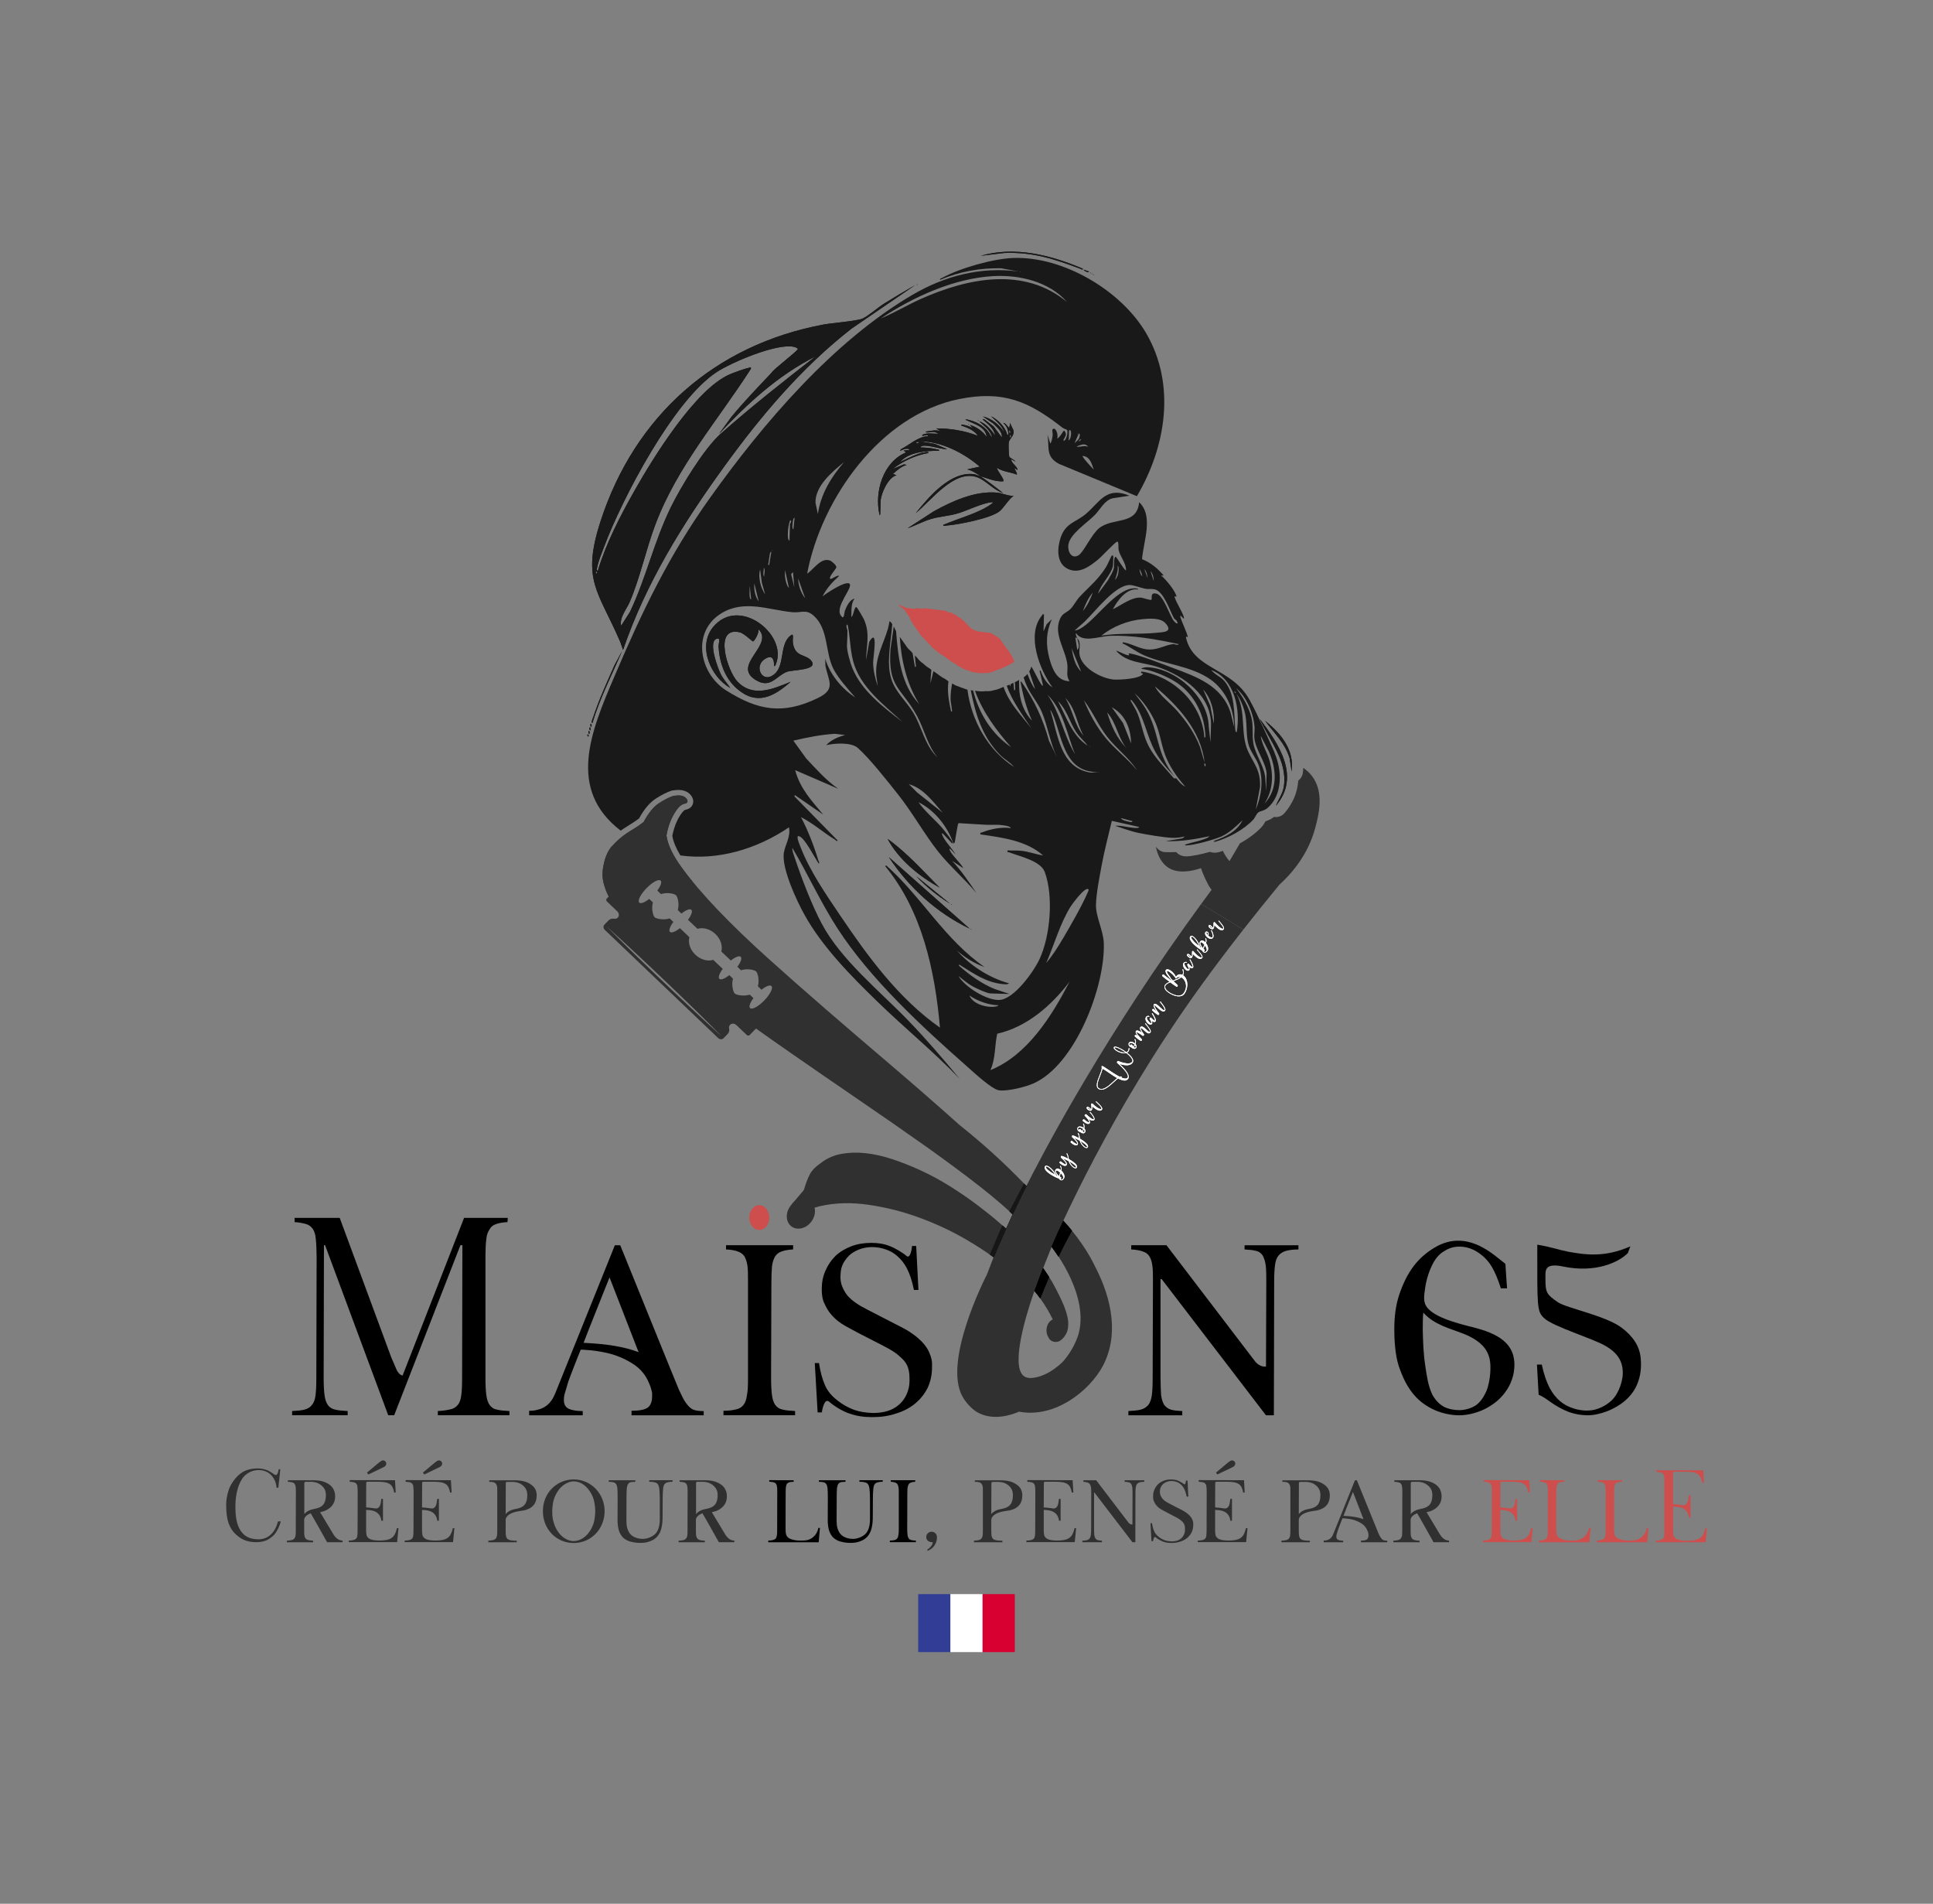 <svg xmlns="http://www.w3.org/2000/svg" id="Calque_1" viewBox="0 0 587 578"><rect x="0" y="0" width="587" height="578" fill="#808080" stroke="none"/><defs><style>.cls-1{fill:#303031;}.cls-1,.cls-2,.cls-3,.cls-4,.cls-5,.cls-6,.cls-7,.cls-8,.cls-9{stroke-width:0px;}.cls-2{fill:#cd4e4c;}.cls-4{fill:#161616;}.cls-5{fill:#fff;}.cls-6{fill:#d80031;}.cls-7{fill:#323e95;}.cls-8{fill:#191919;}.cls-9{fill:#303030;}</style></defs><g id="Illustration_7"><path class="cls-8" d="m328.81,81.57c.03.55-.49.12-.73.03-7.95-2.94-14.34-5.12-23.08-4.8l-7.2.87c10.37-3.03,21.37-.22,31.01,3.9Z"></path><path class="cls-8" d="m330.68,82.44c-.02.59-1.65-.29-1.6-.59l1.6.59Z"></path><polygon class="cls-8" points="278.46 86.3 278.59 86.44 278.45 86.57 278.46 86.3"></polygon><polygon class="cls-8" points="332.15 83.29 332.28 83.43 332.14 83.56 332.15 83.29"></polygon><polygon class="cls-8" points="331.61 83.01 331.74 83.15 331.6 83.28 331.61 83.01"></polygon><polygon class="cls-8" points="331.08 82.72 331.21 82.86 331.07 82.99 331.08 82.72"></polygon><path class="cls-1" d="m377.55,282.23l-12.79-7.78c.15-.21.3-.41.45-.62-14.88,20.38-26.55,38.67-35.4,53.52-7.66,12.85-13.54,23.69-18.1,32.75-7.12-7.45-14.11-13.61-20.47-18.65-1.32-1.2-2.67-2.41-4.06-3.63-5.53-4.9-11.43-10.02-17.72-15.37-6.28-5.34-12.48-10.66-18.58-15.94-6.1-5.28-11.99-10.48-17.69-15.6-5.69-5.12-10.74-9.98-15.14-14.58-4.4-4.61-8.01-8.83-10.84-12.66-2.83-3.83-4.44-7.16-4.83-10,.08-.61.27-1.44.57-2.48.3-1.05.69-2.06,1.18-3.04.48-.98,1.06-1.9,1.72-2.75.66-.85,1.43-1.33,2.3-1.45.33-.11.53-.3.6-.56.08-.26-.04-.58-.34-.97-.3-.39-.75-.65-1.35-.81-.6-.15-1.46-.14-2.58.03-1.22.39-2.67,1.12-4.33,2.19-1.67,1.07-3.23,2.98-4.7,5.74-1.04.8-1.99,1.46-2.84,1.97-.85.51-1.64,1.02-2.37,1.5-.73.49-1.45,1.04-2.15,1.65-.7.61-1.47,1.36-2.3,2.27-1.11,1.26-1.9,2.96-2.39,5.1-.49,2.14-.56,3.97-.22,5.48.24,1.48.79,3.05,1.65,4.69l-.59.61c-.22.23-.19.61.07.86l3.12,2.98c.56.53.67,1.37.22,1.88-.3.34-.75.46-1.19.38-.63-.12-1.24.08-1.66.51l-1.25,1.28c-.41.43-.36,1.14.12,1.6l17.21,16.42,17.21,16.42c.48.46,1.21.49,1.62.06l1.25-1.28c.41-.42.6-1.04.45-1.66-.1-.43,0-.89.33-1.19.5-.47,1.35-.39,1.91.15l3.12,2.98c.26.25.65.26.87.03l1.93-1.99c3.29,2.35,6.63,4.7,10.03,7.06,7.05,4.9,14.17,9.8,21.37,14.72,7.2,4.91,13.95,9.6,20.24,14.06,6.12,4.34,11.7,8.47,16.73,12.42,2.19,1.73,4.26,3.43,6.19,5.1,1.22,1.07,2.35,2.1,3.37,3.09-.71,1.5-1.37,2.94-1.99,4.32-.6-.54-1.26-1.12-1.98-1.75-1.92-1.67-4.13-3.45-6.64-5.35-2.51-1.9-5.25-3.78-8.23-5.66-2.98-1.88-6.08-3.56-9.31-5.04-2.79-1.27-5.58-2.37-8.38-3.3-2.8-.93-5.48-1.53-8.05-1.81-2.57-.28-5.02-.22-7.33.19-2.31.41-4.39,1.31-6.22,2.71-1.63,1.11-2.76,2.25-3.39,3.41-.62,1.16-1.23,2.71-1.8,4.65-.02.15-.24.45-.65.91-.41.45-.83.94-1.25,1.47-.42.53-.86,1.04-1.32,1.52-.24.25-.43.49-.58.72-.12.14-.24.28-.35.43-1.58,2.12-1.45,4.9.31,6.21,1.76,1.32,4.47.67,6.05-1.45.99-1.33,1.31-2.92.97-4.24.47-.14,1.01-.28,1.62-.44,4.59-1.06,9.54-1.2,14.85-.42,5.31.78,10.49,2.09,15.54,3.96,5.05,1.86,9.79,4.09,14.23,6.7,3.04,1.78,5.76,3.55,8.16,5.3-.78,1.91-1.47,3.64-2.07,5.22h0c-.77,1.49-13.32,26.37-7.43,36.99,1.84,3.31,4.54,4.83,4.54,4.83,4.98,2.8,10.8.61,12.66-.2,0,0,0,0,0,0,11.03,2.09,21.5-6.5,25.41-13.82,4.85-9.09,3.01-20.05-2.36-30.32-3.42-7.14-8.5-12.62-9.62-13.8,5.16-11.04,12.74-26.05,23.21-43.28,1.69-2.79,4.79-7.84,8.8-13.91,6.28-9.51,13.47-19.5,22.65-31.21,0,0,0,0,0,0Zm-158.9,31.93c-1.06-.95-2.11-1.91-3.16-2.87-1.17-1.07-2.33-2.14-3.49-3.22-1.21-1.12-2.41-2.24-3.61-3.37-1.22-1.15-2.44-2.3-3.66-3.45-1.24-1.18-2.48-2.35-3.71-3.53-1.23-1.18-2.46-2.36-3.69-3.54-1.2-1.16-2.4-2.32-3.6-3.48-1.16-1.13-2.33-2.27-3.49-3.41-1.12-1.1-2.23-2.2-3.34-3.31-.89-.89-1.78-1.78-2.67-2.68.16.14.32.29.48.43,1.06.95,2.11,1.91,3.16,2.87,1.17,1.07,2.33,2.14,3.49,3.22,1.21,1.12,2.41,2.24,3.61,3.37,1.22,1.15,2.44,2.3,3.66,3.45,1.24,1.18,2.48,2.35,3.71,3.53,1.23,1.18,2.46,2.36,3.69,3.54,1.2,1.16,2.4,2.32,3.6,3.48,1.16,1.13,2.33,2.27,3.49,3.41,1.12,1.1,2.23,2.2,3.34,3.31.89.89,1.78,1.78,2.67,2.68-.16-.14-.32-.29-.48-.43Zm14.59-11.75l-.02.02c-.32.43-.7.88-1.13,1.32-.43.44-.86.83-1.28,1.17l-.02.02h0c-1.34,1.06-2.56,1.56-3.01,1.13-.45-.43,0-1.65,1.02-3.02l-1.12-1.07c-1.83.6-4.07.12-4.56-.35-.49-.47-1.06-2.66-.53-4.5l-1.12-1.07c-1.34,1.07-2.56,1.56-3.01,1.13-.45-.43,0-1.65,1.02-3.02l-2.88-2.74c-1.68.52-3.82-.03-5.44-1.57-1.62-1.54-2.26-3.64-1.81-5.32l-2.88-2.74c-1.34,1.07-2.56,1.56-3.01,1.13-.45-.43,0-1.65,1.02-3.02l-1.12-1.07c-1.83.6-4.07.12-4.56-.35-.49-.47-1.06-2.66-.53-4.5l-1.12-1.07c-1.34,1.07-2.56,1.56-3.01,1.13-.45-.43,0-1.65,1.02-3.02h0s.02-.02.02-.02c.32-.43.7-.88,1.13-1.32.43-.44.86-.83,1.28-1.17l.02-.02h0c1.34-1.06,2.56-1.56,3.01-1.13.45.43,0,1.65-1.02,3.02l1.11,1.06c1.82-.61,4.05-.14,4.57.35.52.5,1.08,2.68.54,4.51l1.11,1.06c1.34-1.07,2.56-1.56,3.01-1.13.45.43,0,1.65-1.02,3.02l2.88,2.74c1.68-.52,3.82.03,5.44,1.57,1.62,1.54,2.26,3.64,1.81,5.32l2.88,2.74c1.34-1.07,2.56-1.56,3.01-1.13.45.43,0,1.65-1.02,3.02l1.11,1.06c1.82-.61,4.05-.14,4.57.35.52.5,1.08,2.68.54,4.51l1.11,1.06c1.34-1.07,2.56-1.56,3.01-1.13.45.43,0,1.65-1.02,3.02h0Zm94.1,103.14c-1.4,4.46-4.49,7.78-4.49,7.78,0,0-4.28,4.6-9.49,5.04-1.31.11-2.03-.31-2.22-.43-.63-.37-1.07-1-1.36-1.82-2.07-5.81,3.34-21.31,4.35-24.17.64.77,1.28,1.59,1.89,2.45,1.54,2.15,2.73,4.25,3.67,6.2-1.11.48-1.9,1.78-1.9,3.32,0,.87.26,1.66.68,2.27.18.39.46.69.84.9.42.23.85.34,1.27.34.02,0,.04,0,.06,0,.61,0,1.17-.24,1.64-.64.46-.36.9-.88,1.32-1.55.65-1.04.9-2.46.76-4.26-.11-.85-.32-1.75-.62-2.71,0,0,0,0,0,0,0,0,0,0,0,0-.31-.99-.71-2.03-1.21-3.13-.47-1.04-1.01-2.14-1.62-3.31-.06-.13-.13-.25-.19-.38-.31-.6-.63-1.19-.96-1.77-.1-.19-.21-.38-.31-.57h0c-.4-.68-.84-1.39-1.31-2.12-.46-.7-.91-1.36-1.36-1.99.86-2.15,1.71-4.29,2.57-6.44.73.91,11.76,15.08,8.02,27Z"></path><path class="cls-4" d="m314.28,355.08c-.9,1.73-1.76,3.41-2.57,5.02-.24-.26-.49-.51-.73-.76-1.48,2.8-2.98,5.63-4.43,8.46.33.31.66.62.97.92-.71,1.5-1.37,2.94-1.99,4.32-.35-.31-.71-.64-1.1-.97-1.35,2.87-2.54,5.93-3.8,8.86.39.27.77.54,1.14.82-.52,1.27-1,2.47-1.44,3.59,1.76-4.34,3.67-8.78,5.73-13.32,2.7-5.94,5.46-11.59,8.23-16.93Z"></path><path class="cls-3" d="m322.9,370.63s0,0,0,0c-1.26,2.63-2.34,4.97-3.58,7.92h0c.18.23,1.02,1.31,2.12,2.98,1.26-2.6,2.61-5.24,4.08-7.91-1.23-1.5-2.2-2.54-2.62-2.98,0,0,0,0,0,0Z"></path><path class="cls-3" d="m316.75,384.99c-.21.53-1.73,4.47-2.62,6.96.61.73,1.2,1.49,1.78,2.3.83-2.13,1.72-4.31,2.68-6.51-.16-.25-.31-.5-.48-.75-.46-.7-.91-1.36-1.36-1.99Z"></path><polygon class="cls-3" points="316.75 384.99 316.75 384.99 316.75 384.99 316.75 384.99"></polygon><path class="cls-5" d="m322.06,353.96c.33.4.35.92.25,1.45.7.66,1.16,1.63.83,2.28-.07.14-.15.26-.23.36-.12.15-.28.25-.4.28h0s-.02,0-.02,0c-.19.05-.39.02-.58-.11-.14-.09-.23-.2-.28-.34-1.4-.52-3.85-1.84-4.32-2.97-.11-.27-.11-.52,0-.73.09-.18.26-.27.48-.26.09,0,.19.03.29.06.26.09.51.27.66.38.28.21.53.44.67.58.59.59,1.08,1.28,1.26,1.8,0,0,0,.02,0,.03.22.11.43.21.65.31-.23-.21-.44-.44-.6-.68,0,0,0,0,0,0,0,0,0,0,0,0,0-.01-.03-.04-.06-.08,0,0,0,0,0-.01,0,0,0-.01-.01-.02-.23-.37-.34-.74-.19-1.02.13-.25.31-.4.52-.45.29-.07.64.05,1.04.34.04.03.08.06.12.09.06-.43.03-.83-.22-1.13-.04-.05-.03-.12.02-.16.05-.04.12-.03.16.02Zm-1.7,2.66c-.43-.92-1.61-2.12-2.34-2.41-.12-.05-.22-.07-.3-.05-.05,0-.07.03-.1.07-.03.07-.03.15.01.26.23.57,1.43,1.44,2.72,2.13Zm.42-1.24c-.07.02-.12.06-.16.14-.06.11.04.38.18.62,0,0,0,.01.01.02.2.31.49.63.81.9.05-.23.13-.47.21-.72.03-.11.07-.22.1-.33-.13-.12-.26-.22-.38-.31-.43-.31-.65-.34-.77-.31Zm1.33.79c-.02.08-.05.15-.07.23-.09.29-.18.57-.22.81.1.07.19.14.28.19.15.06.19.26.14.42,0,.02-.01.04-.02.05-.05.1-.15.16-.25.14.01.01.03.02.05.03.14.09.28.11.4.08,0,0,.01,0,.02,0,0,0,0,0,0,0,.1-.03.2-.11.3-.22.03-.03.05-.07.07-.11.24-.46-.19-1.11-.69-1.61Z"></path><path class="cls-5" d="m324.07,350.21c.25.37.33.81.42,1.28.03.13.05.27.08.41.09.05.19.11.28.16.66.39,1.82,1.14,2.14,1.82.1.22.11.42.02.59-.08.15-.2.23-.36.25-.37.04-.91-.32-1.45-.96-.35-.42-.55-.83-.69-1.23-.65-.34-1.29-.64-1.74-.82.34.31.67.65.9.96,0,0,.01.01.02.02.01.02.03.04.04.06.23.34.34.66.21.92-.09.16-.22.26-.4.29-.6.1-1.52-.64-1.74-.84-.09-.09-.08-.25.03-.38.11-.13.24-.16.34-.09,0,0,.01.01.03.02.84.67,1.32.88,1.48.85.03,0,.04-.02.05-.03.05-.09.04-.27-.22-.67-.04-.06-.09-.13-.15-.19-.31-.38-.73-.75-.95-.95-.08-.07-.13-.12-.16-.15-.11-.06-.13-.26-.1-.39.04-.17.15-.21.24-.19.42.09,1.17.41,1.94.82-.02-.08-.03-.15-.04-.23-.09-.46-.17-.87-.39-1.2-.03-.05-.02-.12.03-.16.05-.03.12-.02.16.03Zm.74,2.49c.13.3.3.61.56.92.24.29.5.53.73.68.18.12.41.22.55.19.05,0,.08-.03.1-.08.03-.06.03-.13-.01-.22-.16-.36-.86-.9-1.93-1.5Z"></path><path class="cls-5" d="m327.48,344.01c.24.38.32.82.4,1.29.02.13.05.27.08.41.09.05.19.11.28.17.65.4,1.8,1.17,2.1,1.85.1.22.1.42,0,.59-.08.15-.21.23-.36.24-.37.03-.91-.34-1.43-.99-.34-.42-.54-.84-.67-1.24-.64-.36-1.27-.66-1.72-.85.33.32.65.66.88.98,0,0,.01.01.02.02.01.02.03.04.04.07.23.35.33.67.19.92-.09.16-.23.26-.4.28-.6.09-1.51-.67-1.72-.87-.09-.09-.08-.25.04-.38.11-.12.24-.16.34-.08,0,0,.01.01.03.02.83.69,1.3.9,1.46.87.03,0,.04-.02.05-.03.05-.08.05-.27-.21-.67-.04-.06-.09-.13-.15-.19-.31-.39-.72-.77-.94-.97-.08-.08-.13-.12-.16-.15-.11-.07-.12-.26-.09-.39.04-.17.16-.21.24-.19.42.1,1.16.43,1.92.85-.01-.08-.03-.15-.04-.23-.08-.47-.15-.87-.36-1.21-.03-.05-.02-.12.03-.15s.12-.02.15.03Zm.7,2.5c.12.31.29.62.54.93.24.3.49.54.72.7.18.12.41.23.55.2.05,0,.08-.03.11-.08.03-.06.03-.13,0-.22-.15-.36-.84-.91-1.9-1.53Z"></path><path class="cls-5" d="m329.09,341.17c.26.41.29.95.16,1.42.09.09.17.19.23.3.14.24.17.48.11.7-.02.05-.04.11-.07.16-.12.22-.34.34-.6.33-.3,0-.62-.16-.89-.4-.11-.01-.23-.05-.34-.11-.19-.09-.36-.28-.46-.48,0,0,0,0,0,0,0,0,0-.01,0-.02,0,0,0,0,0,0-.02-.04-.03-.08-.05-.12-.06-.21-.05-.4.05-.57.3-.53,1.03-.44,1.57-.13.1.06.19.12.28.19.08-.39.05-.82-.16-1.13-.03-.05-.02-.12.03-.15.05-.03.12-.02.15.03Zm-.46,1.4c-.46-.26-1.04-.38-1.24-.03-.08.15-.04.29.02.44.07.14.18.27.3.36-.04-.06-.08-.12-.11-.19-.04-.07-.03-.19.12-.27.13-.08.36-.12.46.03.06.09.19.27.35.43.06-.05.12-.1.17-.15.1-.11.18-.24.24-.4-.09-.08-.2-.15-.31-.21Zm.49.37c-.07.15-.15.28-.25.39-.05.06-.11.11-.17.16.15.14.32.24.44.23.05,0,.13-.02.2-.15,0,0,0-.01,0-.02,0,0,0,0,0-.01,0,0,0,0,0,0,.06-.15-.02-.33-.11-.45-.04-.05-.08-.1-.13-.15Z"></path><path class="cls-5" d="m331.1,337.63c.11.11.48.53.8.99.1.14.18.28.25.4.06.1.12.22.16.34.1.25.11.44.03.58-.1.18-.27.28-.47.3-.38.03-.88-.21-1.33-.52.06.08.12.16.17.24,0,0,0,.01.01.02h0c.03.06.07.13.12.21.16.3.22.57.11.77-.09.16-.23.25-.41.27-.6.08-1.5-.69-1.7-.9-.09-.09-.07-.25.05-.38.11-.12.25-.15.34-.08,0,0,.01.01.03.02.82.7,1.29.92,1.45.9.03,0,.04-.02.05-.03.06-.11,0-.33-.21-.65h0c-.04-.07-.08-.13-.13-.2-.29-.4-.67-.79-.87-1-.08-.08-.12-.12-.14-.15,0,0,0,0,0,0h0c-.08-.1-.05-.24.07-.35.12-.11.29-.17.41-.06h.01c1.01.96,1.86,1.55,2.18,1.5.04,0,.07-.02.09-.06.11-.19-.2-.68-.3-.84l-.02-.04s0,0,0,0c-.03-.05-.06-.1-.1-.15-.32-.45-.7-.88-.78-.96-.04-.04-.04-.12,0-.16.04-.04.12-.04.16,0Z"></path><path class="cls-5" d="m332.97,334.45c.06.06.15.14.25.23.36.33.71.67.98.98,0,0,0,0,0,0,0,0,0,0,0,0,0,0,.01.02.02.03.17.19.68.75.45,1.14-.12.21-.3.33-.52.37-.77.13-1.94-.83-2.49-1.29.05.37.07.79-.14,1.14,0,0,0,0,0,0,0,0,0,0,0,0,0,0,0,0,0,0-.01.02-.03.04-.04.06-.09.1-.24.15-.42.13-.17-.02-.36-.08-.55-.2-.35-.21-.66-.55-.5-.83.05-.09.13-.15.23-.16.07,0,.14,0,.22.03,0,0,0,0,0,0,.06.02.12.05.16.07,0,0,0,0,0,0,.24.13.51.37.77.63.12-.31.07-.69.02-1.02,0-.04-.01-.09-.02-.13-.02-.15-.03-.29-.02-.41,0-.09.06-.16.15-.19.08-.03.17,0,.24.05.6.62,1.97,1.7,2.54,1.63.08-.01.14-.04.17-.11.03-.04.07-.22-.41-.78,0-.01-.02-.02-.03-.03,0,0,0,0-.01-.01-.31-.35-.71-.72-.97-.97-.1-.09-.19-.18-.25-.24-.04-.04-.04-.11,0-.16.04-.04.11-.04.16,0Zm-2.44,1.93s-.02,0-.02-.01c-.08-.05-.2-.08-.23-.07-.02.06.14.28.48.49.15.09.29.15.41.17.03,0,.06.01.08.01-.18-.18-.48-.46-.72-.59h0Z"></path><path class="cls-5" d="m342.87,318.19c.06,0,.11.06.11.12-.04.75-.38,1.12-.73,1.3.46.36.86.73,1.17,1.07.07.08.13.15.19.23,0,0,0,0,0,0,.21.28.36.54.44.78.03.08.05.16.06.24.04.24,0,.46-.12.65-.26.42-.69.69-1.28.8-.93.17-2.06-.12-2.78-.38,1,.9,1.99,1.93,2.49,2.84.35.63.47,1.21.2,1.64-.19.3-.45.48-.79.56-.62.13-1.45-.15-2.32-.6-.36.27-.77.65-1.2,1.04-1.46,1.34-3.27,3.01-4.71,2.12-.48-.3-.64-.86-.49-1.7.13-.71.45-1.54.77-2.34.31-.78.6-1.53.68-2.09,0,0,0,0,0,0,0-.01,0-.02,0-.03h0c.02-.2.02-.38-.03-.52-.04-.13,0-.2.04-.23.17-.13.51.08,1.93,1.04,1.02.69,2.34,1.58,3.49,2.16.23-.09.42-.11.59-.02.05.03.08.1.05.15-.03.05-.1.08-.15.05-.05-.03-.11-.04-.18-.03.69.32,1.3.49,1.72.4.19-.04.33-.13.42-.28.22-.36-.06-.9-.19-1.16v-.02c-.19-.33-.46-.7-.8-1.11-.79-.93-1.77-1.79-2.1-2.07-.08-.07-.11-.09-.12-.11,0,0,0,0,0,0-.07-.07-.06-.2.03-.36.1-.17.22-.24.32-.2.03.02,3.43,1.5,4.24.2.23-.38-.17-.96-.35-1.21-.02-.03-.04-.05-.05-.07-.06-.08-.12-.15-.18-.22-.32-.36-.74-.75-1.24-1.12-1.15.36-3.08-.5-3.63-1.22-.21-.27-.17-.45-.1-.56.39-.62,2.58.73,2.83.88.33.2.64.42.94.64.44-.18.68-.57.71-1.16,0-.06.06-.11.12-.11Zm-3.58,9.14c-.9-.49-1.83-1.13-2.62-1.68-.51-.35-.95-.66-1.3-.87-.43-.25-.56-.26-.6-.26-.08.59-.38,1.34-.69,2.12-.59,1.51-1.26,3.21-.37,3.77,1.29.81,3.04-.8,4.44-2.09.41-.38.79-.73,1.13-.99Zm1.7-8.33c-1.45-.9-2.41-1.14-2.52-.95-.06.09.03.23.09.3.44.57,2.11,1.4,3.22,1.18-.25-.18-.51-.36-.79-.53Z"></path><path class="cls-5" d="m344.77,315.56c.24.42.23.97.07,1.43.09.1.16.2.21.31.12.25.15.49.06.7-.02.05-.05.1-.08.15-.14.21-.36.31-.62.29-.29-.02-.61-.2-.87-.45-.11-.02-.22-.06-.34-.13-.18-.1-.34-.3-.43-.51,0,0,0,0,0,0,0,0,0-.01,0-.02,0,0,0,0,0,0-.02-.04-.03-.08-.04-.13-.05-.21-.02-.41.08-.57.33-.51,1.05-.38,1.58-.03.1.06.18.13.26.2.1-.38.1-.81-.09-1.14-.03-.05-.01-.12.04-.15.05-.03.12-.01.15.04Zm-.54,1.37c-.44-.29-1.02-.44-1.23-.11-.09.14-.06.29,0,.44.06.15.16.28.28.37-.04-.06-.07-.13-.1-.19-.03-.07-.01-.19.14-.26.14-.07.37-.1.46.06.06.1.18.28.32.45.07-.04.13-.09.18-.14.1-.1.19-.23.27-.38-.09-.08-.19-.16-.3-.23Zm.46.4c-.08.14-.17.27-.27.37-.06.06-.12.11-.18.15.15.14.3.26.43.26.05,0,.13-.01.21-.13,0,0,0,0,0-.01,0,0,0,0,0-.01,0,0,0,0,0,0,.07-.15,0-.33-.08-.46-.03-.05-.07-.11-.12-.16Z"></path><path class="cls-5" d="m347.94,310.72s.12.16.23.3c.35.44.64.82.86,1.15,0,0,0,0,0,0,0,0,0,0,0,0,0,0,0,0,.01.02.21.28.43.65.43.95,0,.02,0,.03,0,.05,0,.08-.03.16-.07.23-.12.19-.28.29-.47.32-.5.06-1.09-.51-1.61-1.01-.33-.31-.7-.67-.85-.65-.01,0-.03,0-.04.03-.02.04-.06.17.12.59.18.39.49.88.83,1.29h0s.05.07.04.14c-.01.11-.11.31-.24.36-.06.03-.13.02-.18-.02-.06-.04-.48-.35-.91-.62-.73-.46-.94-.47-.98-.47-.02.07.07.32.25.58,0,0,0,0,0,0,.04.06.09.13.15.21.33.44.75.88,1.01,1.14.04.04.08.08.11.11.14.09.16.31.09.46,0,.02-.02.03-.02.04-.07.1-.17.14-.28.09-.43-.18-1.53-1.02-1.81-1.39-.07-.1-.04-.22.08-.33.12-.1.3-.15.4-.04.07.08.36.32.67.56-.22-.25-.42-.49-.57-.72,0,0,0,0-.01-.01-.03-.05-.07-.11-.11-.19-.2-.34-.27-.63-.13-.84.06-.1.16-.16.28-.18.39-.07,1,.27,1.58.67-.13-.2-.25-.4-.35-.58-.03-.06-.06-.12-.09-.18h0c-.19-.41-.22-.7-.1-.88.1-.15.22-.23.37-.25.42-.05.93.43,1.43.9.39.37.83.78,1.07.75.03,0,.08-.02.13-.09,0,0,0-.01.01-.03,0-.02,0-.04,0-.07-.01-.11-.09-.34-.37-.78,0-.01-.02-.03-.03-.04-.27-.41-.62-.85-.86-1.15-.12-.15-.21-.26-.24-.32-.03-.05-.02-.12.03-.15.05-.03.12-.02.16.03Z"></path><path class="cls-5" d="m350.02,307.63v.02c.82,1.29,1.13,2.11.92,2.42-.09.13-.22.21-.37.22-.27.02-.58-.17-.84-.38.02.05.05.11.07.16,0,.01,0,.02.01.03.03.07.05.14.07.21.05.21.06.41-.04.55-.09.14-.24.22-.42.23-.34.01-.77-.24-1.1-.64-.18-.23-.75-1.03-.31-1.68.16-.24.53-.4.82-.32,0,0,0,0,0,0,0,0,.01,0,.02,0h0s.09.04.13.06c.05.03.07.1.03.16-.03.05-.1.07-.16.03-.02-.01-.05-.03-.07-.03,0,0-.02,0-.03,0,0,0,0,0-.01,0-.09-.01-.32,0-.43.15-.25.37.46,1.39,1,1.75.12.08.2.11.24.11.06,0,.07-.01.08-.02.01-.02.05-.09.01-.24,0,0,0,0,0,0-.08-.31-.3-.73-.5-1.01h0c-.09-.13.05-.33.13-.4.12-.11.23-.08.28-.03,0,0,.02.02.04.04.75.79,1.02.86,1.1.86.02,0,.03,0,.04-.02.03-.04.05-.18-.16-.68,0-.02-.01-.03-.02-.04,0,0,0,0,0-.01-.15-.34-.38-.78-.73-1.33v-.02c-.05-.05-.03-.12.02-.15.05-.03.12-.02.15.04Z"></path><path class="cls-5" d="m352.43,304.07c.04.05.09.12.16.21.31.39.6.78.83,1.13,0,0,0,0,0,0,0,0,0,.01.01.02,0,0,.01.02.02.03.43.65.55,1.09.38,1.35-.12.17-.27.27-.45.29-.57.06-1.3-.62-1.95-1.22-.21-.2-.41-.38-.58-.51-.2-.16-.27-.17-.29-.17-.06.09.06.37.15.6.08.17.19.37.34.61.35.56.76,1.06.84,1.14.14.09.16.31.08.46,0,.01-.02.03-.02.04-.07.1-.18.13-.28.09-.43-.18-1.51-1.04-1.78-1.41-.07-.1-.04-.23.08-.32.12-.1.3-.14.4-.03.09.1.5.45.89.75-.13-.18-.27-.38-.4-.59-.15-.24-.27-.45-.36-.64-.21-.45-.25-.76-.12-.95.07-.11.18-.17.3-.19.41-.05.99.48,1.59,1.04.48.44,1.02.94,1.28.91.04,0,.07-.02.1-.06.04-.06.09-.28-.34-.98-.01-.02-.03-.05-.05-.07,0,0,0,0,0-.01,0,0,0-.01-.01-.02,0,0,0,0,0,0-.27-.42-.61-.86-.83-1.13-.07-.09-.12-.16-.16-.21-.04-.05-.03-.12.02-.16.05-.04.12-.03.16.02Z"></path><path class="cls-5" d="m359.3,294.31c.23.63.24,1.19.02,1.67-.02.04-.04.08-.06.12.07.05.14.1.21.15,1.37,1.14,1.46,3.71.2,5.49-.39.55-1.05.82-1.9.76-.06,0-.12,0-.18-.02,0,0,0,0,0,0-.09,0-.17-.02-.23-.03-.63-.11-1.33-.37-2-.75-.75-.43-1.33-.93-1.55-1.35-.21-.41-.26-.77-.13-1.1.19-.5.77-.84,1.49-1.15-1.05-.78-2.11-1.6-2.24-1.8-.07-.1-.03-.23.09-.32.12-.1.31-.14.4-.03.1.12,1.36,1.06,2.46,1.87.02,0,.05-.02.07-.03-.29-.3-.58-.61-.83-.91-.53-.63-.89-1.14-1.06-1.54,0,0,0,0,0-.01-.03-.08-.06-.15-.08-.22-.07-.25-.05-.45.05-.59.16-.23.47-.29.85-.16.47.16,1.05.58,1.51,1.11.34.39.59.8.7,1.17.16-.36.44-.62.78-.75.38-.14.8-.1,1.2.1.02-.03.03-.06.05-.1.2-.43.19-.92-.03-1.5-.02-.06,0-.12.07-.14s.12,0,.14.07Zm-3.83,7.2c.72.41,1.51.68,2.17.75h0c.51.04,1.34-.08,1.77-.69.79-1.12.83-2.14.71-2.79-.13-.78-.56-1.48-1.13-1.89-.08-.05-.18-.11-.3-.15-.61.5-1.48.83-2.35,1.15.44.44.87.84,1.19,1.12h0s0,0,0,0c.13.09.15.31.07.46,0,.02-.02.03-.02.04-.07.1-.18.13-.28.08-.19-.08-1.03-.68-1.93-1.34-.61.25-1.13.52-1.38.87-.04.06-.08.13-.11.2-.1.26-.06.56.12.92.2.38.76.86,1.46,1.26Zm-.19-4.77c.28.32.58.66.89.97.82-.3,1.67-.61,2.26-1.05-.26-.06-.56-.07-.81.01-.24.08-.39.25-.47.49,0,0,0,0,0,0,0,0,0,0,0,0,0,0,0,0,0,0,0,0,0,0,0,0,0,0,0,0,0,0,0,0,0,0,0,0h0s0,0,0,.01c0,0,0,0,0,0,0,0,0,0,0,0,0,0,0,0,0,0,0,0,0,0,0,0,0,0,0,0,0,0h0s0,0,0,0c0,0,0,0,0,0,0,0,0,0,0,0,0,0,0,0,0,0,0,0,0,0,0,0,0,0,0,0-.01,0h0s0,0,0,0c0,0,0,0,0,0,0,0-.02,0-.02,0,0,0,0,0,0,0,0,0,0,0,0,0,0,0,0,0,0,0,0,0,0,0,0,0,0,0,0,0,0,0,0,0,0,0,0,0,0,0,0,0,0,0h0s0,0,0,0h0s0,0-.01,0c0,0,0,0,0,0,0,0,0,0,0,0,0,0,0,0,0,0,0,0,0,0,0,0,0,0,0,0,0,0,0,0,0,0,0,0,0,0,0,0,0,0,0,0,0,0,0,0,0,0,0,0,0-.01,0,0,0,0,0,0,0,0,0,0,0,0,0,0,0,0,0,0,0,0,0,0,0,0-.05-.18-.42-.69-1.02-1.28-.61-.59-1.18-1-1.51-1.06-.16-.03-.2.03-.21.05-.03.04-.04.1-.02.16.02.08.05.17.1.29.07.14.16.29.25.44.02.04.05.08.07.12,0,0,0,0,0,0,.16.24.38.53.67.87h0Zm.81,1.24s.08.06.13.09c-.03-.03-.07-.07-.1-.1,0,0-.02,0-.03,0Z"></path><path class="cls-5" d="m361.47,291.3v.02c.78,1.32,1.05,2.14.83,2.45-.09.13-.22.2-.38.21-.27,0-.57-.19-.83-.4.02.05.04.11.06.16,0,.01,0,.02.01.03.03.07.05.14.06.21.05.21.04.41-.05.54s-.24.21-.42.21c-.34,0-.76-.26-1.07-.68-.18-.24-.71-1.06-.25-1.69.17-.23.54-.38.84-.29,0,0,0,0,0,0,0,0,.01,0,.02,0h0s.09.04.12.07c.05.04.06.11.03.16-.04.05-.11.06-.16.03-.02-.02-.05-.03-.07-.04,0,0-.02,0-.03,0,0,0,0,0-.01,0-.09-.02-.32-.02-.43.14-.26.36.41,1.4.93,1.78.12.08.19.11.24.12.06.01.07,0,.08-.02.02-.02.05-.09.02-.24,0,0,0,0,0,0-.07-.31-.28-.74-.46-1.03h0c-.09-.13.06-.32.14-.4.12-.11.23-.07.28-.02,0,0,.02.03.04.05.72.82.99.9,1.07.89.02,0,.03,0,.04-.02.03-.04.05-.18-.13-.68,0-.02-.01-.03-.02-.04,0,0,0,0,0-.01-.14-.34-.36-.79-.69-1.36v-.02c-.04-.05-.03-.12.03-.15.05-.03.12-.01.15.04Z"></path><path class="cls-5" d="m363.64,288.3c.05.06.13.15.22.26.32.37.64.74.88,1.07,0,0,0,0,0,0,0,0,0,0,0,0,0,0,.01.02.02.03.15.2.6.81.33,1.18-.14.19-.33.3-.55.31-.78.05-1.84-1.02-2.35-1.54,0,.37,0,.79-.25,1.12,0,0,0,0,0,0,0,0,0,0,0,0,0,0,0,0,0,0-.01.02-.03.04-.05.05-.1.09-.25.12-.43.09-.17-.03-.35-.12-.53-.25-.33-.24-.6-.62-.41-.87.06-.08.15-.13.25-.13.07,0,.14.02.22.05,0,0,0,0,0,0,.06.03.11.06.15.09,0,0,0,0,0,0,.22.15.47.42.71.7.15-.3.14-.67.13-1.01,0-.04,0-.09,0-.13,0-.15,0-.29.02-.41.02-.09.08-.16.17-.18.09-.02.17,0,.23.08.54.68,1.79,1.89,2.36,1.88.08,0,.14-.03.18-.09.03-.04.09-.22-.33-.82,0-.01-.02-.02-.02-.03,0,0,0-.01-.01-.01-.27-.38-.63-.79-.87-1.06-.09-.1-.17-.19-.23-.26-.04-.05-.03-.12.01-.16.05-.04.12-.03.16.01Zm-2.62,1.68s-.02,0-.02-.01c-.08-.06-.19-.1-.23-.09-.03.06.11.29.43.53.14.1.28.18.39.21.03.01.06.02.08.02-.16-.19-.43-.5-.66-.66h0Z"></path><path class="cls-5" d="m366.21,284.87c.26.45.19.96.01,1.47.58.76.88,1.8.45,2.38-.09.13-.19.23-.29.31-.14.13-.31.2-.44.22h0s-.02,0-.02,0c-.2.02-.38-.05-.56-.2-.13-.11-.2-.24-.23-.38-1.3-.74-3.5-2.44-3.79-3.63-.07-.28-.03-.53.12-.72.12-.16.3-.23.52-.18.09.02.18.06.27.11.24.13.46.35.59.48.24.25.45.52.57.69.49.68.86,1.44.96,1.98,0,0,0,.02,0,.03.2.14.39.28.59.41-.19-.24-.36-.51-.49-.77,0,0,0,0,0,0,0,0,0,0,0-.01,0-.01-.02-.05-.04-.09,0,0,0,0,0-.01,0,0,0-.01,0-.02-.17-.41-.21-.79-.02-1.04.17-.23.37-.35.59-.36.29-.02.62.15.97.5.04.04.07.07.1.11.13-.41.16-.81-.04-1.15-.03-.05-.01-.12.04-.15.05-.03.12-.01.15.04Zm-2.11,2.35c-.28-.98-1.25-2.35-1.92-2.75-.11-.06-.21-.1-.28-.1-.05,0-.08.02-.11.06-.04.06-.06.14-.03.25.13.6,1.18,1.65,2.35,2.54Zm.62-1.15c-.07,0-.13.04-.18.11-.08.1-.02.38.08.64,0,0,0,.02,0,.02.14.34.39.71.65,1.02.09-.22.2-.45.32-.68.05-.1.1-.21.16-.31-.11-.14-.22-.26-.33-.37-.38-.37-.59-.44-.71-.43Zm1.19.99c-.04.07-.07.14-.11.22-.14.27-.27.53-.35.76.08.09.17.16.25.23.14.09.15.29.07.43,0,.02-.02.03-.03.05-.07.09-.17.13-.27.09.01.01.03.03.04.04.12.11.25.16.39.14,0,0,.01,0,.02,0,0,0,0,0,0,0,.11-.02.22-.08.33-.17.03-.03.06-.06.08-.09.31-.42,0-1.13-.43-1.7Z"></path><path class="cls-5" d="m368,282.51s.02.04.03.07c.18.39.31.72.39,1.01,0,0,0,0,0,.01h0c.14.52.12.89-.05,1.11-.35.46-.99.44-1.64-.04-.3-.22-.54-.51-.68-.8-.16-.33-.16-.64,0-.86.07-.09.17-.15.28-.18,0,0,.01,0,.02,0,.01,0,.02,0,.03,0,.03,0,.06,0,.09,0,.08,0,.17.03.27.11,0,0,.01,0,.02.01.02.02.04.03.06.05,0,0,0,0,0,0,.05.05.09.11.13.19.1.19.17.49-.06.84.09.09.19.17.3.26.23.17.44.28.62.32.18.04.31,0,.39-.1.14-.19.03-.66,0-.84v-.02c-.07-.26-.19-.59-.38-1-.02-.04-.03-.07-.04-.08-.02-.06,0-.12.06-.15.06-.02.12,0,.15.06Zm-1.26,1.38c.12-.2.13-.39.03-.57-.03-.06-.06-.1-.1-.14,0,0,0,0,0,0-.01-.02-.03-.03-.04-.04h0c-.05-.04-.13-.07-.19-.06-.04,0-.08.02-.1.04-.07.1.09.43.41.79Z"></path><path class="cls-5" d="m370.21,279.57c.05.06.13.16.22.26.32.37.63.75.86,1.09,0,0,0,0,0,0,0,0,0,0,0,0,0,0,.01.02.02.03.14.2.58.82.31,1.19-.14.19-.33.29-.56.3-.78.04-1.82-1.05-2.32-1.58,0,.37-.02.79-.27,1.12,0,0,0,0,0,0,0,0,0,0,0,0,0,0,0,0,0,0-.01.02-.03.03-.05.05-.11.09-.26.12-.43.08-.16-.04-.35-.13-.53-.26-.33-.25-.59-.63-.4-.88.06-.08.15-.13.25-.13.07,0,.14.02.22.06,0,0,0,0,0,0,.06.03.11.06.15.09,0,0,0,0,0,0,.22.16.46.43.69.71.16-.3.15-.67.14-1.01,0-.04,0-.09,0-.13,0-.15,0-.29.03-.41.02-.09.08-.15.17-.18.09-.02.17.01.23.08.53.69,1.75,1.92,2.32,1.92.08,0,.14-.03.19-.09.03-.04.1-.21-.31-.82,0-.01-.02-.02-.02-.03,0,0,0-.01-.01-.01-.26-.38-.62-.8-.85-1.08-.09-.11-.17-.2-.22-.26-.04-.05-.03-.12.02-.16.05-.04.12-.03.16.02Zm-2.65,1.63s-.02,0-.02-.01c-.08-.06-.19-.1-.23-.09-.03.06.1.3.42.54.14.1.27.18.39.22.03.01.06.02.08.02-.16-.2-.42-.51-.65-.67h0Z"></path><path class="cls-4" d="m314.28,355.08c-.9,1.73-1.76,3.41-2.57,5.02-.24-.26-.49-.51-.73-.76-1.48,2.8-2.98,5.63-4.43,8.46.33.31.66.62.97.92-.71,1.5-1.37,2.94-1.99,4.32-.35-.31-.71-.64-1.1-.97-1.35,2.87-2.54,5.93-3.8,8.86.39.27.77.54,1.14.82-.52,1.27-1,2.47-1.44,3.59,1.76-4.34,3.67-8.78,5.73-13.32,2.7-5.94,5.46-11.59,8.23-16.93Z"></path><path class="cls-3" d="m322.9,370.63s0,0,0,0c-1.26,2.63-2.34,4.97-3.58,7.92h0c.18.23,1.02,1.31,2.12,2.98,1.26-2.6,2.61-5.24,4.08-7.91-1.23-1.5-2.2-2.54-2.62-2.98,0,0,0,0,0,0Z"></path><path class="cls-3" d="m316.75,384.99c-.21.53-1.73,4.47-2.62,6.96.61.73,1.2,1.49,1.78,2.3.83-2.13,1.72-4.31,2.68-6.51-.16-.25-.31-.5-.48-.75-.46-.7-.91-1.36-1.36-1.99Z"></path><polygon class="cls-3" points="316.75 384.99 316.75 384.99 316.75 384.99 316.75 384.99"></polygon><path class="cls-5" d="m322.06,353.96c.33.4.35.92.25,1.45.7.66,1.16,1.63.83,2.28-.07.14-.15.26-.23.36-.12.15-.28.25-.4.28h0s-.02,0-.02,0c-.19.05-.39.02-.58-.11-.14-.09-.23-.2-.28-.34-1.4-.52-3.85-1.84-4.32-2.97-.11-.27-.11-.52,0-.73.09-.18.26-.27.48-.26.09,0,.19.03.29.06.26.09.51.27.66.38.28.21.53.44.67.58.59.59,1.08,1.28,1.26,1.8,0,0,0,.02,0,.03.22.11.43.21.65.31-.23-.21-.44-.44-.6-.68,0,0,0,0,0,0,0,0,0,0,0,0,0-.01-.03-.04-.06-.08,0,0,0,0,0-.01,0,0,0-.01-.01-.02-.23-.37-.34-.74-.19-1.02.13-.25.31-.4.52-.45.29-.07.64.05,1.04.34.04.03.08.06.12.09.06-.43.03-.83-.22-1.13-.04-.05-.03-.12.02-.16.05-.04.12-.03.16.02Zm-1.7,2.66c-.43-.92-1.61-2.12-2.34-2.41-.12-.05-.22-.07-.3-.05-.05,0-.07.03-.1.07-.03.07-.03.15.01.26.23.57,1.43,1.44,2.72,2.13Zm.42-1.24c-.07.02-.12.06-.16.14-.06.11.04.38.18.62,0,0,0,.01.01.02.2.31.49.63.81.9.05-.23.13-.47.21-.72.03-.11.07-.22.1-.33-.13-.12-.26-.22-.38-.31-.43-.31-.65-.34-.77-.31Zm1.33.79c-.02.08-.05.15-.07.23-.09.29-.18.57-.22.81.1.07.19.14.28.19.15.06.19.26.14.42,0,.02-.01.04-.02.05-.05.1-.15.16-.25.14.01.01.03.02.05.03.14.09.28.11.4.08,0,0,.01,0,.02,0,0,0,0,0,0,0,.1-.03.2-.11.3-.22.03-.03.05-.07.07-.11.24-.46-.19-1.11-.69-1.61Z"></path><path class="cls-5" d="m324.07,350.21c.25.37.33.81.42,1.28.03.13.05.27.08.41.09.05.19.11.28.16.66.39,1.82,1.14,2.14,1.82.1.22.11.42.02.59-.08.15-.2.23-.36.25-.37.04-.91-.32-1.45-.96-.35-.42-.55-.83-.69-1.23-.65-.34-1.29-.64-1.74-.82.34.31.67.65.9.96,0,0,.01.01.02.02.01.02.03.04.04.06.23.34.34.66.21.92-.09.16-.22.26-.4.29-.6.1-1.52-.64-1.74-.84-.09-.09-.08-.25.03-.38.11-.13.24-.16.34-.09,0,0,.01.01.03.02.84.67,1.32.88,1.48.85.03,0,.04-.02.05-.03.05-.09.04-.27-.22-.67-.04-.06-.09-.13-.15-.19-.31-.38-.73-.75-.95-.95-.08-.07-.13-.12-.16-.15-.11-.06-.13-.26-.1-.39.04-.17.15-.21.24-.19.42.09,1.17.41,1.94.82-.02-.08-.03-.15-.04-.23-.09-.46-.17-.87-.39-1.2-.03-.05-.02-.12.03-.16.05-.03.12-.02.16.03Zm.74,2.49c.13.3.3.61.56.92.24.29.5.53.73.68.18.12.41.22.55.19.05,0,.08-.03.1-.08.03-.06.03-.13-.01-.22-.16-.36-.86-.9-1.93-1.5Z"></path><path class="cls-5" d="m327.48,344.01c.24.38.32.82.4,1.29.02.13.05.27.08.41.09.05.19.11.28.17.65.4,1.8,1.17,2.1,1.85.1.22.1.42,0,.59-.08.15-.21.23-.36.24-.37.03-.91-.34-1.43-.99-.34-.42-.54-.84-.67-1.24-.64-.36-1.27-.66-1.72-.85.33.32.65.66.88.98,0,0,.01.01.02.02.01.02.03.04.04.07.23.35.33.67.19.92-.09.16-.23.26-.4.28-.6.09-1.51-.67-1.72-.87-.09-.09-.08-.25.04-.38.11-.12.24-.16.34-.08,0,0,.01.01.03.02.83.69,1.3.9,1.46.87.03,0,.04-.02.05-.03.05-.08.05-.27-.21-.67-.04-.06-.09-.13-.15-.19-.31-.39-.72-.77-.94-.97-.08-.08-.13-.12-.16-.15-.11-.07-.12-.26-.09-.39.04-.17.16-.21.24-.19.42.1,1.16.43,1.92.85-.01-.08-.03-.15-.04-.23-.08-.47-.15-.87-.36-1.21-.03-.05-.02-.12.03-.15s.12-.02.15.03Zm.7,2.5c.12.31.29.62.54.93.24.3.49.54.72.7.18.12.41.23.55.2.05,0,.08-.03.11-.08.03-.06.03-.13,0-.22-.15-.36-.84-.91-1.9-1.53Z"></path><path class="cls-5" d="m329.09,341.17c.26.41.29.95.16,1.42.09.09.17.19.23.3.14.24.17.48.11.7-.02.05-.04.11-.07.16-.12.22-.34.34-.6.33-.3,0-.62-.16-.89-.4-.11-.01-.23-.05-.34-.11-.19-.09-.36-.28-.46-.48,0,0,0,0,0,0,0,0,0-.01,0-.02,0,0,0,0,0,0-.02-.04-.03-.08-.05-.12-.06-.21-.05-.4.05-.57.3-.53,1.03-.44,1.57-.13.1.06.19.12.28.19.08-.39.05-.82-.16-1.13-.03-.05-.02-.12.03-.15.05-.03.12-.02.15.03Zm-.46,1.4c-.46-.26-1.04-.38-1.24-.03-.08.15-.04.29.02.44.07.14.18.27.3.36-.04-.06-.08-.12-.11-.19-.04-.07-.03-.19.12-.27.13-.08.36-.12.46.03.06.09.19.27.35.43.06-.05.12-.1.17-.15.1-.11.18-.24.24-.4-.09-.08-.2-.15-.31-.21Zm.49.37c-.07.15-.15.28-.25.39-.05.06-.11.11-.17.16.15.14.32.24.44.23.05,0,.13-.02.2-.15,0,0,0-.01,0-.02,0,0,0,0,0-.01,0,0,0,0,0,0,.06-.15-.02-.33-.11-.45-.04-.05-.08-.1-.13-.15Z"></path><path class="cls-5" d="m331.1,337.63c.11.11.48.53.8.99.1.14.18.28.25.4.06.1.12.22.16.34.1.25.11.44.03.58-.1.18-.27.28-.47.3-.38.03-.88-.21-1.33-.52.06.08.12.16.17.24,0,0,0,.01.01.02h0c.03.06.07.13.12.21.16.3.22.57.11.77-.09.16-.23.25-.41.27-.6.08-1.5-.69-1.7-.9-.09-.09-.07-.25.05-.38.11-.12.25-.15.34-.08,0,0,.01.01.03.02.82.7,1.29.92,1.45.9.03,0,.04-.02.05-.03.06-.11,0-.33-.21-.65h0c-.04-.07-.08-.13-.13-.2-.29-.4-.67-.79-.87-1-.08-.08-.12-.12-.14-.15,0,0,0,0,0,0h0c-.08-.1-.05-.24.07-.35.12-.11.29-.17.41-.06h.01c1.01.96,1.86,1.55,2.18,1.5.04,0,.07-.02.09-.06.11-.19-.2-.68-.3-.84l-.02-.04s0,0,0,0c-.03-.05-.06-.1-.1-.15-.32-.45-.7-.88-.78-.96-.04-.04-.04-.12,0-.16.04-.04.12-.04.16,0Z"></path><path class="cls-5" d="m332.97,334.45c.06.06.15.14.25.23.36.33.71.67.98.98,0,0,0,0,0,0,0,0,0,0,0,0,0,0,.01.02.02.03.17.19.68.75.45,1.14-.12.21-.3.33-.52.37-.77.13-1.94-.83-2.49-1.29.05.37.07.79-.14,1.14,0,0,0,0,0,0,0,0,0,0,0,0,0,0,0,0,0,0-.01.02-.03.04-.04.06-.09.1-.24.15-.42.13-.17-.02-.36-.08-.55-.2-.35-.21-.66-.55-.5-.83.05-.09.13-.15.23-.16.07,0,.14,0,.22.03,0,0,0,0,0,0,.06.02.12.05.16.07,0,0,0,0,0,0,.24.13.51.37.77.63.12-.31.07-.69.02-1.02,0-.04-.01-.09-.02-.13-.02-.15-.03-.29-.02-.41,0-.09.06-.16.15-.19.08-.03.17,0,.24.05.6.62,1.97,1.7,2.54,1.63.08-.01.14-.04.17-.11.03-.04.07-.22-.41-.78,0-.01-.02-.02-.03-.03,0,0,0,0-.01-.01-.31-.35-.71-.72-.97-.97-.1-.09-.19-.18-.25-.24-.04-.04-.04-.11,0-.16.04-.04.11-.04.16,0Zm-2.44,1.93s-.02,0-.02-.01c-.08-.05-.2-.08-.23-.07-.02.06.14.28.48.49.15.09.29.15.41.17.03,0,.06.01.08.01-.18-.18-.48-.46-.72-.59h0Z"></path><path class="cls-5" d="m342.87,318.19c.06,0,.11.06.11.12-.04.75-.38,1.12-.73,1.3.46.36.86.73,1.17,1.07.07.08.13.15.19.23,0,0,0,0,0,0,.21.28.36.54.44.78.03.08.05.16.06.24.04.24,0,.46-.12.65-.26.42-.69.69-1.28.8-.93.17-2.06-.12-2.78-.38,1,.9,1.99,1.93,2.49,2.84.35.63.47,1.21.2,1.64-.19.3-.45.48-.79.56-.62.13-1.45-.15-2.32-.6-.36.27-.77.65-1.2,1.04-1.46,1.34-3.27,3.01-4.71,2.12-.48-.3-.64-.86-.49-1.7.13-.71.45-1.54.77-2.34.31-.78.6-1.53.68-2.09,0,0,0,0,0,0,0-.01,0-.02,0-.03h0c.02-.2.02-.38-.03-.52-.04-.13,0-.2.04-.23.17-.13.51.08,1.93,1.04,1.02.69,2.34,1.58,3.49,2.16.23-.09.42-.11.59-.02.05.03.08.1.05.15-.03.05-.1.08-.15.05-.05-.03-.11-.04-.18-.03.69.32,1.3.49,1.72.4.19-.04.33-.13.42-.28.22-.36-.06-.9-.19-1.16v-.02c-.19-.33-.46-.7-.8-1.11-.79-.93-1.77-1.79-2.1-2.07-.08-.07-.11-.09-.12-.11,0,0,0,0,0,0-.07-.07-.06-.2.03-.36.1-.17.22-.24.32-.2.03.02,3.43,1.5,4.24.2.23-.38-.17-.96-.35-1.21-.02-.03-.04-.05-.05-.07-.06-.08-.12-.15-.18-.22-.32-.36-.74-.75-1.24-1.12-1.15.36-3.08-.5-3.63-1.22-.21-.27-.17-.45-.1-.56.39-.62,2.58.73,2.83.88.33.2.64.42.94.64.44-.18.68-.57.71-1.16,0-.06.06-.11.12-.11Zm-3.58,9.14c-.9-.49-1.83-1.13-2.62-1.68-.51-.35-.95-.66-1.3-.87-.43-.25-.56-.26-.6-.26-.08.59-.38,1.34-.69,2.12-.59,1.51-1.26,3.21-.37,3.77,1.29.81,3.04-.8,4.44-2.09.41-.38.79-.73,1.13-.99Zm1.7-8.33c-1.45-.9-2.41-1.14-2.52-.95-.06.09.03.23.09.3.44.57,2.11,1.4,3.22,1.18-.25-.18-.51-.36-.79-.53Z"></path><path class="cls-5" d="m344.77,315.56c.24.42.23.97.07,1.43.09.1.16.2.21.31.12.25.15.49.06.7-.02.05-.05.1-.08.15-.14.21-.36.31-.62.29-.29-.02-.61-.2-.87-.45-.11-.02-.22-.06-.34-.13-.18-.1-.34-.3-.43-.51,0,0,0,0,0,0,0,0,0-.01,0-.02,0,0,0,0,0,0-.02-.04-.03-.08-.04-.13-.05-.21-.02-.41.08-.57.33-.51,1.05-.38,1.58-.03.1.06.18.13.26.2.1-.38.1-.81-.09-1.14-.03-.05-.01-.12.04-.15.05-.03.12-.01.15.04Zm-.54,1.37c-.44-.29-1.02-.44-1.23-.11-.09.14-.06.29,0,.44.06.15.16.28.28.37-.04-.06-.07-.13-.1-.19-.03-.07-.01-.19.14-.26.14-.07.37-.1.46.06.06.1.18.28.32.45.07-.04.13-.09.18-.14.1-.1.19-.23.27-.38-.09-.08-.19-.16-.3-.23Zm.46.4c-.08.14-.17.27-.27.37-.06.06-.12.11-.18.15.15.14.3.26.43.26.05,0,.13-.01.21-.13,0,0,0,0,0-.01,0,0,0,0,0-.01,0,0,0,0,0,0,.07-.15,0-.33-.08-.46-.03-.05-.07-.11-.12-.16Z"></path><path class="cls-5" d="m347.94,310.72s.12.16.23.3c.35.44.64.82.86,1.15,0,0,0,0,0,0,0,0,0,0,0,0,0,0,0,0,.01.02.21.28.43.65.43.95,0,.02,0,.03,0,.05,0,.08-.03.16-.07.23-.12.19-.28.29-.47.32-.5.06-1.09-.51-1.61-1.01-.33-.31-.7-.67-.85-.65-.01,0-.03,0-.04.03-.02.04-.06.17.12.59.18.39.49.88.83,1.29h0s.05.07.04.14c-.01.11-.11.31-.24.36-.06.03-.13.02-.18-.02-.06-.04-.48-.35-.91-.62-.73-.46-.94-.47-.98-.47-.02.07.07.32.25.58,0,0,0,0,0,0,.04.06.09.13.15.21.33.44.75.88,1.01,1.14.04.04.08.08.11.11.14.09.16.31.09.46,0,.02-.02.03-.02.04-.07.1-.17.14-.28.09-.43-.18-1.53-1.02-1.81-1.39-.07-.1-.04-.22.08-.33.12-.1.3-.15.4-.04.07.08.36.32.67.56-.22-.25-.42-.49-.57-.72,0,0,0,0-.01-.01-.03-.05-.07-.11-.11-.19-.2-.34-.27-.63-.13-.84.06-.1.16-.16.28-.18.39-.07,1,.27,1.58.67-.13-.2-.25-.4-.35-.58-.03-.06-.06-.12-.09-.18h0c-.19-.41-.22-.7-.1-.88.1-.15.22-.23.37-.25.42-.05.93.43,1.43.9.39.37.83.78,1.07.75.03,0,.08-.02.13-.09,0,0,0-.01.01-.03,0-.02,0-.04,0-.07-.01-.11-.09-.34-.37-.78,0-.01-.02-.03-.03-.04-.27-.41-.62-.85-.86-1.15-.12-.15-.21-.26-.24-.32-.03-.05-.02-.12.03-.15.05-.03.12-.02.16.03Z"></path><path class="cls-5" d="m350.02,307.63v.02c.82,1.29,1.13,2.11.92,2.42-.09.13-.22.21-.37.22-.27.02-.58-.17-.84-.38.02.05.05.11.07.16,0,.01,0,.02.01.03.03.07.05.14.07.21.05.21.06.41-.04.55-.09.14-.24.22-.42.23-.34.01-.77-.24-1.1-.64-.18-.23-.75-1.03-.31-1.68.16-.24.53-.4.82-.32,0,0,0,0,0,0,0,0,.01,0,.02,0h0s.09.04.13.06c.05.03.07.1.03.16-.03.05-.1.07-.16.03-.02-.01-.05-.03-.07-.03,0,0-.02,0-.03,0,0,0,0,0-.01,0-.09-.01-.32,0-.43.15-.25.37.46,1.39,1,1.75.12.08.2.11.24.11.06,0,.07-.01.08-.02.01-.02.05-.09.01-.24,0,0,0,0,0,0-.08-.31-.3-.73-.5-1.01h0c-.09-.13.05-.33.13-.4.12-.11.23-.08.28-.03,0,0,.02.02.04.04.75.79,1.02.86,1.1.86.02,0,.03,0,.04-.02.03-.04.05-.18-.16-.68,0-.02-.01-.03-.02-.04,0,0,0,0,0-.01-.15-.34-.38-.78-.73-1.33v-.02c-.05-.05-.03-.12.02-.15.05-.03.12-.02.15.04Z"></path><path class="cls-5" d="m352.43,304.07c.04.05.09.12.16.21.31.39.6.78.83,1.13,0,0,0,0,0,0,0,0,0,.01.01.02,0,0,.01.02.02.03.43.65.55,1.09.38,1.35-.12.17-.27.27-.45.29-.57.06-1.3-.62-1.95-1.22-.21-.2-.41-.38-.58-.51-.2-.16-.27-.17-.29-.17-.06.09.06.37.15.6.08.17.19.37.34.61.35.56.76,1.06.84,1.14.14.09.16.31.08.46,0,.01-.02.03-.02.04-.07.1-.18.13-.28.09-.43-.18-1.51-1.04-1.78-1.41-.07-.1-.04-.23.08-.32.12-.1.3-.14.4-.03.09.1.5.45.89.75-.13-.18-.27-.38-.4-.59-.15-.24-.27-.45-.36-.64-.21-.45-.25-.76-.12-.95.07-.11.18-.17.3-.19.41-.05.99.48,1.59,1.04.48.44,1.02.94,1.28.91.04,0,.07-.02.1-.06.04-.06.09-.28-.34-.98-.01-.02-.03-.05-.05-.07,0,0,0,0,0-.01,0,0,0-.01-.01-.02,0,0,0,0,0,0-.27-.42-.61-.86-.83-1.13-.07-.09-.12-.16-.16-.21-.04-.05-.03-.12.02-.16.05-.04.12-.03.16.02Z"></path><path class="cls-5" d="m359.3,294.31c.23.63.24,1.19.02,1.67-.02.04-.04.08-.06.12.07.05.14.1.21.15,1.37,1.14,1.46,3.71.2,5.49-.39.55-1.05.82-1.9.76-.06,0-.12,0-.18-.02,0,0,0,0,0,0-.09,0-.17-.02-.23-.03-.63-.11-1.33-.37-2-.75-.75-.43-1.33-.93-1.55-1.35-.21-.41-.26-.77-.13-1.1.19-.5.77-.84,1.49-1.15-1.05-.78-2.11-1.6-2.24-1.8-.07-.1-.03-.23.09-.32.12-.1.31-.14.4-.03.1.12,1.36,1.06,2.46,1.87.02,0,.05-.02.07-.03-.29-.3-.58-.61-.83-.91-.53-.63-.89-1.14-1.06-1.54,0,0,0,0,0-.01-.03-.08-.06-.15-.08-.22-.07-.25-.05-.45.05-.59.16-.23.47-.29.85-.16.47.16,1.05.58,1.51,1.11.34.39.59.8.7,1.17.16-.36.44-.62.78-.75.38-.14.8-.1,1.2.1.02-.03.03-.06.05-.1.2-.43.19-.92-.03-1.5-.02-.06,0-.12.07-.14s.12,0,.14.07Zm-3.83,7.2c.72.41,1.51.68,2.17.75h0c.51.04,1.34-.08,1.77-.69.79-1.12.83-2.14.71-2.79-.13-.78-.56-1.48-1.13-1.89-.08-.05-.18-.11-.3-.15-.61.5-1.48.83-2.35,1.15.44.44.87.84,1.19,1.12h0s0,0,0,0c.13.09.15.31.07.46,0,.02-.02.03-.02.04-.07.1-.18.13-.28.08-.19-.08-1.03-.68-1.93-1.34-.61.25-1.13.52-1.38.87-.04.06-.08.13-.11.2-.1.26-.06.56.12.92.2.38.76.86,1.46,1.26Zm-.19-4.77c.28.32.58.66.89.97.82-.3,1.67-.61,2.26-1.05-.26-.06-.56-.07-.81.01-.24.08-.39.25-.47.49,0,0,0,0,0,0,0,0,0,0,0,0,0,0,0,0,0,0,0,0,0,0,0,0,0,0,0,0,0,0,0,0,0,0,0,0h0s0,0,0,.01c0,0,0,0,0,0,0,0,0,0,0,0,0,0,0,0,0,0,0,0,0,0,0,0,0,0,0,0,0,0h0s0,0,0,0c0,0,0,0,0,0,0,0,0,0,0,0,0,0,0,0,0,0,0,0,0,0,0,0,0,0,0,0-.01,0h0s0,0,0,0c0,0,0,0,0,0,0,0-.02,0-.02,0,0,0,0,0,0,0,0,0,0,0,0,0,0,0,0,0,0,0,0,0,0,0,0,0,0,0,0,0,0,0,0,0,0,0,0,0,0,0,0,0,0,0h0s0,0,0,0h0s0,0-.01,0c0,0,0,0,0,0,0,0,0,0,0,0,0,0,0,0,0,0,0,0,0,0,0,0,0,0,0,0,0,0,0,0,0,0,0,0,0,0,0,0,0,0,0,0,0,0,0,0,0,0,0,0,0-.01,0,0,0,0,0,0,0,0,0,0,0,0,0,0,0,0,0,0,0,0,0,0,0,0-.05-.18-.42-.69-1.02-1.28-.61-.59-1.18-1-1.51-1.06-.16-.03-.2.03-.21.05-.03.04-.04.1-.02.16.02.08.05.17.1.29.07.14.16.29.25.44.02.04.05.08.07.12,0,0,0,0,0,0,.16.24.38.53.67.87h0Zm.81,1.24s.08.06.13.09c-.03-.03-.07-.07-.1-.1,0,0-.02,0-.03,0Z"></path><path class="cls-5" d="m361.47,291.3v.02c.78,1.32,1.05,2.14.83,2.45-.09.13-.22.2-.38.21-.27,0-.57-.19-.83-.4.02.05.04.11.06.16,0,.01,0,.02.01.03.03.07.05.14.06.21.05.21.04.41-.05.54s-.24.21-.42.21c-.34,0-.76-.26-1.07-.68-.18-.24-.71-1.06-.25-1.69.17-.23.54-.38.84-.29,0,0,0,0,0,0,0,0,.01,0,.02,0h0s.09.04.12.07c.05.04.06.11.03.16-.04.05-.11.06-.16.03-.02-.02-.05-.03-.07-.04,0,0-.02,0-.03,0,0,0,0,0-.01,0-.09-.02-.32-.02-.43.14-.26.36.41,1.4.93,1.78.12.08.19.11.24.12.06.01.07,0,.08-.02.02-.02.05-.09.02-.24,0,0,0,0,0,0-.07-.31-.28-.74-.46-1.03h0c-.09-.13.06-.32.14-.4.12-.11.23-.07.28-.02,0,0,.02.03.04.05.72.82.99.9,1.07.89.02,0,.03,0,.04-.02.03-.04.05-.18-.13-.68,0-.02-.01-.03-.02-.04,0,0,0,0,0-.01-.14-.34-.36-.79-.69-1.36v-.02c-.04-.05-.03-.12.03-.15.05-.03.12-.01.15.04Z"></path><path class="cls-5" d="m363.64,288.3c.05.06.13.15.22.26.32.37.64.74.88,1.07,0,0,0,0,0,0,0,0,0,0,0,0,0,0,.01.02.02.03.15.2.6.81.33,1.18-.14.19-.33.3-.55.31-.78.05-1.84-1.02-2.35-1.54,0,.37,0,.79-.25,1.12,0,0,0,0,0,0,0,0,0,0,0,0,0,0,0,0,0,0-.01.02-.03.04-.05.05-.1.09-.25.12-.43.09-.17-.03-.35-.12-.53-.25-.33-.24-.6-.62-.41-.87.06-.08.15-.13.25-.13.07,0,.14.02.22.05,0,0,0,0,0,0,.06.03.11.06.15.09,0,0,0,0,0,0,.22.15.47.42.71.7.15-.3.14-.67.13-1.01,0-.04,0-.09,0-.13,0-.15,0-.29.02-.41.02-.09.08-.16.17-.18.09-.02.17,0,.23.08.54.68,1.79,1.89,2.36,1.88.08,0,.14-.03.18-.09.03-.04.09-.22-.33-.82,0-.01-.02-.02-.02-.03,0,0,0-.01-.01-.01-.27-.38-.63-.79-.87-1.06-.09-.1-.17-.19-.23-.26-.04-.05-.03-.12.01-.16.05-.04.12-.03.16.01Zm-2.62,1.68s-.02,0-.02-.01c-.08-.06-.19-.1-.23-.09-.03.06.11.29.43.53.14.1.28.18.39.21.03.01.06.02.08.02-.16-.19-.43-.5-.66-.66h0Z"></path><path class="cls-5" d="m366.21,284.87c.26.45.19.96.01,1.47.58.76.88,1.8.45,2.38-.09.13-.19.23-.29.31-.14.13-.31.2-.44.22h0s-.02,0-.02,0c-.2.02-.38-.05-.56-.2-.13-.11-.2-.24-.23-.38-1.3-.74-3.5-2.44-3.79-3.63-.07-.28-.03-.53.12-.72.12-.16.3-.23.52-.18.09.02.18.06.27.11.24.13.46.35.59.48.24.25.45.52.57.69.49.68.86,1.44.96,1.98,0,0,0,.02,0,.03.2.14.39.28.59.41-.19-.24-.36-.51-.49-.77,0,0,0,0,0,0,0,0,0,0,0-.01,0-.01-.02-.05-.04-.09,0,0,0,0,0-.01,0,0,0-.01,0-.02-.17-.41-.21-.79-.02-1.04.17-.23.37-.35.59-.36.29-.02.62.15.97.5.04.04.07.07.1.11.13-.41.16-.81-.04-1.15-.03-.05-.01-.12.04-.15.05-.03.12-.01.15.04Zm-2.11,2.35c-.28-.98-1.25-2.35-1.92-2.75-.11-.06-.21-.1-.28-.1-.05,0-.08.02-.11.06-.04.06-.06.14-.03.25.13.6,1.18,1.65,2.35,2.54Zm.62-1.15c-.07,0-.13.04-.18.11-.08.1-.02.38.08.64,0,0,0,.02,0,.02.14.34.39.71.65,1.02.09-.22.2-.45.32-.68.05-.1.1-.21.16-.31-.11-.14-.22-.26-.33-.37-.38-.37-.59-.44-.71-.43Zm1.19.99c-.04.07-.07.14-.11.22-.14.27-.27.53-.35.76.08.09.17.16.25.23.14.09.15.29.07.43,0,.02-.02.03-.03.05-.07.09-.17.13-.27.09.01.01.03.03.04.04.12.11.25.16.39.14,0,0,.01,0,.02,0,0,0,0,0,0,0,.11-.02.22-.08.33-.17.03-.03.06-.06.08-.09.31-.42,0-1.13-.43-1.7Z"></path><path class="cls-5" d="m368,282.51s.02.04.03.07c.18.39.31.72.39,1.01,0,0,0,0,0,.01h0c.14.52.12.89-.05,1.11-.35.46-.99.44-1.64-.04-.3-.22-.54-.51-.68-.8-.16-.33-.16-.64,0-.86.07-.09.17-.15.28-.18,0,0,.01,0,.02,0,.01,0,.02,0,.03,0,.03,0,.06,0,.09,0,.08,0,.17.03.27.11,0,0,.01,0,.02.01.02.02.04.03.06.05,0,0,0,0,0,0,.05.05.09.11.13.19.1.19.17.49-.06.84.09.09.19.17.3.26.23.17.44.28.62.32.18.04.31,0,.39-.1.14-.19.03-.66,0-.84v-.02c-.07-.26-.19-.59-.38-1-.02-.04-.03-.07-.04-.08-.02-.06,0-.12.06-.15.06-.02.12,0,.15.06Zm-1.26,1.38c.12-.2.13-.39.03-.57-.03-.06-.06-.1-.1-.14,0,0,0,0,0,0-.01-.02-.03-.03-.04-.04h0c-.05-.04-.13-.07-.19-.06-.04,0-.08.02-.1.04-.07.1.09.43.41.79Z"></path><path class="cls-5" d="m370.21,279.57c.05.06.13.16.22.26.32.37.63.75.86,1.09,0,0,0,0,0,0,0,0,0,0,0,0,0,0,.01.02.02.03.14.2.58.82.31,1.19-.14.19-.33.29-.56.3-.78.04-1.82-1.05-2.32-1.58,0,.37-.02.79-.27,1.12,0,0,0,0,0,0,0,0,0,0,0,0,0,0,0,0,0,0-.01.02-.03.03-.05.05-.11.09-.26.12-.43.08-.16-.04-.35-.13-.53-.26-.33-.25-.59-.63-.4-.88.06-.08.15-.13.25-.13.07,0,.14.02.22.06,0,0,0,0,0,0,.06.03.11.06.15.09,0,0,0,0,0,0,.22.16.46.43.69.71.16-.3.15-.67.14-1.01,0-.04,0-.09,0-.13,0-.15,0-.29.03-.41.02-.09.08-.15.17-.18.09-.02.17.01.23.08.53.69,1.75,1.92,2.32,1.92.08,0,.14-.03.19-.09.03-.04.1-.21-.31-.82,0-.01-.02-.02-.02-.03,0,0,0-.01-.01-.01-.26-.38-.62-.8-.85-1.08-.09-.11-.17-.2-.22-.26-.04-.05-.03-.12.02-.16.05-.04.12-.03.16.02Zm-2.65,1.63s-.02,0-.02-.01c-.08-.06-.19-.1-.23-.09-.03.06.1.3.42.54.14.1.27.18.39.22.03.01.06.02.08.02-.16-.2-.42-.51-.65-.67h0Z"></path><path class="cls-1" d="m398.41,235.61c-.82-1.07-1.76-1.88-2.64-2.48-.02.52-.07,1.04-.14,1.56-.13.96-.65,1.77-1.38,2.31-.23,3.57-1.62,6.87-4.18,9.87-.67.79-1.63,1.2-2.61,1.2-.18,0-.36-.02-.55-.05-1,.79-1.98,1.12-2.61,1.33-.02.03-.03.05-.04.08-.29.51-.65,1.15-1.18,1.71-1.68,1.79-3.99,3.5-6.54,4.91-.17.28-.34.58-.52.87,0,0,0,0,0,.01l-2.23,3.79s0,0,0,0l-.43.73c-.7-.81-1.39-1.79-1.91-2.93,0,0,0,0,0,0-.03-.06-.06-.12-.1-.18-.39.13-.78.26-1.17.37-.98.28-1.93.24-2.75-.07-2.6.72-5.44,1.33-7.05,1.36-.39,0-.74-.02-1.07-.08-.86-.16-1.6-.6-2.12-1.22-1.1.05-2.21.06-3.32.02-1.14-.04-2.13-.63-2.73-1.52-.03,0-.07,0-.1-.01.54,2.74,1.8,4.91,3.56,6.13,3.09,2.13,7.48,1.16,10.1.26.47,1.38,1.06,2.78,1.79,4.2.26.57.55,1.11.89,1.62,0,0,0,0,0,0,.17.26.35.51.54.76-1.07,1.44-2.12,2.87-3.15,4.3l12.79,7.78c3.36-4.29,6.99-8.8,10.93-13.6,3.95-3.58,8.78-9.29,10.9-17.23,1.02-3.85,2.86-10.76-.97-15.79Z"></path><path class="cls-8" d="m189.21,197.35l-.86-2.47c-6.65-15.47-11.86-18.56-5.95-36.71,10.39-31.93,34.7-53.45,67.63-59.63,2.65-.5,10.17-1.04,11.94-1.84,1.7-.76,4.67-3.37,6.51-4.53,3.1-1.94,6.25-3.79,9.43-5.61l-19.34,13.23c-15.02,11.71-27.38,26.33-38.53,41.7-12.59,17.35-23.87,35.41-30.84,55.86Zm29.02-65.46l3.84-5.27c3.83-4.65,8-8.97,12.14-13.35.71-1.25,8.19-6.8,8.07-7.33-.06-.3-.94-.58-1.26-.65-5.2-1.1-18.81,4.69-23.39,7.68-13.07,8.56-28.77,38.48-34.25,53.2-.66,1.76-1.66,4.18-2,5.97-.05.29-.35,1.18.16,1.15,2.52-8.39,6.83-16.66,11.14-24.31,5.6-9.92,18.44-30.73,28.81-35.27,1.47-.64,4.65-1.8,6.16-2.11.42-.08.44,0,.37.39-10.11,15.76-22.34,29.57-29.02,47.32-2.85,7.57-4.6,16.01-7.72,23.33-1.04,2.44-3.21,4.8-2.66,7.36l2.7-4.24c4.93-10.38,7.37-21.57,12.49-31.94,3.05-6.19,10.06-17.69,14.96-22.04,9.28-8.24,19.07-15.91,28.84-23.54-11.37,5.71-20.78,14.42-29.39,23.63Zm-36.99,42.21c.2-.28-.11-.74-.25-.55-.2.28.11.74.25.55Z"></path><path class="cls-8" d="m297.71,144.53c-1.26-.82-2.49-1.67-4-2.02l3.81-.83c-4.81-4.18-11.68-7.65-18.18-7.71l4.58.81,3.74,1.6c-1.96.07-5.88-1.42-7.63-.98-.22.06-.47.22-.48.46,1.63,0,3.28.17,4.86.55.29.07.87.04.79.43-3.98.06-9.09.32-11.88,3.43,2.23-1.03,5.27-2.71,7.7-2.99.28-.03,1-.19.91.27-3.8.61-7.81,2.48-10.84,4.83l3.42-1.4.81.17c-1.57.43-2.96,1.64-4.14,2.73l1.07.43c-2.52.53-4.77,5.63-4.83,7.85l-.12,4.06-.19.18c-1.67-7.01,1.04-16.16,8.06-19.04l-.79-.56,1.9-.22c-.66-.77-2.25,0-2.99.32l.31-.51c2.68-1.39,5.09-3.78,8.21-3.98.11-.87-2.47.52-1.61-.45,1.47-.63,3.07-.24,4.61-.27,0-.36-1.3-.55-1.52-.56-.71-.03-1.86.45-2.25-.08,1.59-.17,3.04-.69,4.6-.14l-1.33-.85c4.35,0,8.56.68,12.65,2.26-1.05-1.67-3.25-2.49-5.05-3.13-.05-.49.59-.23.88-.17.9.17,2,.55,2.75,1.09l-1.05-1.11c2.14.66,3.86,1.87,5.16,3.68-.43-3.16-3.58-3.86-5.98-5.02-.64-.31-.76-.29.04-.3,2.61.6,4.68,1.63,6.39,3.71.45.54.65,1.3,1.16,1.66-.48-2.16-2.46-3.4-3.91-4.85,2.15.76,3.55,2.59,4.88,4.34-.46-2.05-1.89-3.2-3.34-4.47-.23-.2-.85-.56-.04-.49l2.92,2.24,2.46,3.33c.17-1.86-1.45-3.06-2.6-4.25l-3.16-2.14c2.73.63,4.96,2.5,6.49,4.79-.71-2.04-2.5-3.46-4.05-4.85,2.06.87,4.52,3.41,4.97,5.7.46.08.3-.63.27-.91-.14-1.15-.66-2.02-1.51-2.78.89.1,1.22,1.09,1.84,1.55l.32-1.61c.08.98,1.05,1.9,1.02,2.87-.04,1.23-1.27,2.17-1.45,2.94-.17.74-.07,3.78.13,4.53.1.35,1.61.91,1.84,1.48l-1.19-.71c-.27,1.11,2.02,2.27,1.8,3.3-1.97-1.71.19.92-.18,1.35-1.97-.79-4.23-.85-6.03-2.07-.05.82,2.47,3.6,1.91,4.11-2.55.16-4.72-.93-6.99-1.56,2.36,1.53,4.72,3.36,6.89,5.07-2.9-.83-5.11-3.81-7.91-4.77-6.91-2.37-13.87,7.12-18.53,10.9,3.96-4.96,10.66-12.85,17.79-11.78.42.06,1.18.42,1.76.58Zm9.04-13c.2-.41-.1-1.11-.24-.82-.2.41.1,1.11.24.82Zm.23,1.36c.2-.41-.1-1.11-.24-.82-.2.41.1,1.11.24.82Zm-27.92,1.34c-.41-.2-1.11.1-.82.24.41.2,1.11-.1.82-.24Z"></path><path class="cls-8" d="m307.82,150.52c-1.55,1.07-3.06,3.74-4.33,4.75-2.69,2.12-12.64,4.06-16.19,4.31-.3.02-.93.29-.86-.21,4.41-1.93,11-3.61,14.8-6.48.36-.27.5-.46-.11-.4-3.21.31-7.56,2.69-10.86,3.55-2.48.64-5,.8-7.5,1.52-2.47.72-4.75,2.01-7.18,2.84l7.92-5.12c5.66-3.16,12.68-6.34,19.33-5.7,1.7.16,3.26,1.06,4.98.96Z"></path><path class="cls-8" d="m392.23,234.23l-.61-4.02c-1.34-4.52-4.75-7.71-7.46-11.37,4.79,3.78,8.97,8.83,8.07,15.39Z"></path><path class="cls-8" d="m328.81,81.57c.03.55-.49.12-.73.03-7.95-2.94-14.34-5.12-23.08-4.8l-7.2.87c10.37-3.03,21.37-.22,31.01,3.9Z"></path><path class="cls-8" d="m179.89,219.54c-.5-.16.15-1.5.26-1.82,1.76-5.4,4.17-10.57,6.45-15.76l2.34-4.35c-3.1,7.26-6.77,14.32-9.04,21.93Z"></path><path class="cls-8" d="m179.59,220.62c-.14.29-.44-.4-.24-.82.14-.29.44.4.24.82Z"></path><path class="cls-8" d="m179.29,221.69c-.14.29-.44-.4-.24-.82.14-.29.44.4.24.82Z"></path><path class="cls-8" d="m178.99,222.76c-.14.29-.44-.4-.24-.82.14-.29.44.4.24.82Z"></path><path class="cls-8" d="m178.69,223.57c-.14.2-.45-.26-.25-.55.14-.2.45.26.25.55Z"></path><path class="cls-8" d="m357.25,236.44c-.21.05-.18-.16-.26-.28.08.1.18.18.26.28Z"></path><path class="cls-8" d="m356.98,236.16c-.08-.1-.18-.18-.26-.28.09.09.19.18.26.28Z"></path><path class="cls-8" d="m387.04,228.48c-2.06-4.65-5.19-11.65-7.58-15.99-5.44-9.88-17.05-9.12-19.31-18.87-.17-.74.59.08.54-.25-.24-1.37-1.76-4.37-2.25-6.03-.04-.14-.06-.44.14-.39l.79.83c.2.05.18-.25.14-.39-.48-1.71-2.19-4.16-2.79-6.05-.23-.71.59.04.54-.25-.29-1.66-3.29-5.26-4.67-6.37l.8.03c-1.79-2.14-3.96-3.94-6.58-4.97.39-5.38,3.6-13.06-.88-17.31-.7,7.18-7.86,4.47-12.15,7.89-2.35,1.88-4.68,7.25-6.21,8.2-2.22,1.38-3.46-1.22-3.11-3.3.53-3.18,5.66-6.52,7.96-8.85,1.71-1.74,2.96-4.48,5.42-5.12l5.17-.79c-7.04-2.87-8.87,1.73-13.15,5.43-3.1,2.68-6.17,2.75-7.72,7.15-1.08,3.07-1.46,7.78,1.97,9.56,3.52,1.82,6.75-.65,9.39-2.8,1.12-.91,4.96-5.09,5.71-5.38.63-.24.34,1.9.46,2.45.47,2.09,2.4,4.18,2.25,6.29-.74-.35-2.83-4.13-3.13-4.15-.64-.03-.43,2.74-.53,3.34-.22,1.28-1.2,2.54-1.76,3.71l-3.05,4.16c.67-2.7,3.9-5.7,4.46-8.24.16-.74.14-2.03.17-2.87.02-.48-.17-.69-.5-.4-.14.13-1.32,2.8-1.68,3.38-2.51,3.97-4.98,5.81-8.03,9.05-1.03,1.1-1.83,2.75-2.8,3.72-1.27,1.26-2.46,1.16-3.27,3.22-1.84,4.67,1.79,9.06,2.33,13.69.2,1.72-.51,3.41.69,5-3.81.03-5.23-3.58-6.1-6.73-1.19-4.27-1.1-8.03.7-12.1l-1.57,1.54-.97,2.18.15-5.14c-.62-.17-.45.1-.63.32-4.83,5.83-.72,16.46,3.22,21.82-1.85-1.14-2.92-3.13-3.64-5.12-.51-.08-.16.49-.11.76.19,1.02.49,2.02.69,3.04.04.2.34,1.08-.17.69-1.25-1.76-2.05-3.86-3.19-5.71-.16.59-.39,1.09-.65,1.52l1.79,5.34c-1.05-1.28-1.71-2.95-2.33-4.59-.42.49-.85.83-1.16,1.04.26.86.57,1.7.94,2.53,1.27,2.87,3.35,5.04,4.6,8.02,1.82,4.37,2.49,9.28,4.55,13.61l-2.38-4.87c-1.8-6.58-4.37-12.14-8.23-17.75-.1-.14-.36-.47-.4-.15.69,3.99,1.79,8.03,3.44,11.74-2.21-2.3-3.4-5.4-3.77-8.54-.15-1.28-.13-2.55-.14-3.81,0,0-.02,0-.03.01-.01,0-.03.01-.04.02-.38.26-.8.48-1.23.64.06.5.11,1,.11,1.5,0,.3.14,1.03-.31.95-.06-.74-.13-1.5-.21-2.27-.07.04-.15.08-.22.11-.19.1-.4.21-.64.32,0,.03,0,.05.01.08.05.76-.09.57-.3.05-.27.12-.57.25-.89.36,1.66,4.65,4.72,8.74,7.46,12.86-3.24-4.12-6.75-7.59-8.42-12.54-.31.12-.65.26-1.05.45-.8.37-1.5.5-1.93.58-1.03.34-1.93.31-2.46.26-.41.06-.8.08-1.16.08-.61,0-1.12-.07-1.48-.11-.06,0-.12-.02-.18-.02-.14-.02-.27-.03-.4-.05l.08.3c2.4,6.35,6.44,11.79,10.87,16.83-5.98-4.11-9.79-10.32-11.53-17.2-.23-.03-.45-.06-.68-.09-.01,0-.03,0-.04,0,1.42,7.15,3.37,13.87,8.78,19.51,1.32,1.38,3.13,2.31,4.37,3.77-7.94-5.07-12.95-14.12-14.16-23.46-.39-.1-.8-.23-1.24-.43-.59-.15-1.07-.36-1.41-.53-.7-.18-1.36-.5-1.99-.95-.29,1.61-.52,3.24-.48,4.91.02.85.31,1.92.37,2.8.02.3.29.93-.21.86-.65-3.05-1.24-6.05-.8-9.2-.42-.26-.75-.52-.98-.7,0,0-.01,0-.02-.01,0,0,0,0-.01,0-.39-.2-1.05-.52-1.75-1.09-.28-.23-.63-.47-.93-.67-.24-.16-.45-.32-.6-.44-.1-.05-.19-.1-.29-.15l-.87,3.69c0-1.11.12-2.54.26-4.09-.17-.13-.33-.26-.49-.41-.02-.01-.05-.03-.07-.04-.2-.12-.47-.28-.76-.49-.48-.34-.85-.68-1.1-.93-1.04-.67-1.64-1.46-1.95-1.88-.04-.04-.09-.09-.15-.14-.15-.14-.32-.32-.51-.52.1.88.19,1.76.26,2.63.02.3.29.93-.22.86l-.72-4.16c-.25-.25-.45-.49-.6-.68-.85-.68-1.31-1.42-1.53-1.78h0c-.23-.33-.47-.66-.7-.99-.32-.45-.64-.91-.97-1.36v-.02s-.06-.06-.08-.09c.46,7.14,2.04,14.12,5.88,20.35-5.57-5.95-6.38-14.2-7.01-22.09-.21-.39-.42-.83-.7-1.45l-.98,6.77c-.89,11.89,3.24,11.65,8,20.32,2.28,4.15,3.18,9.02,6.31,12.72-3.94-3.68-4.71-9.12-7.37-13.56-2.09-3.49-5.43-6.27-6.69-10.26-1.62-5.15-.1-11.15.27-16.69-.12-.17-.22-.32-.32-.46-.03-.04-.06-.09-.09-.13-.04-.02-.07-.05-.1-.07-.1-.07-.21-.14-.33-.23-.15.77-.26,1.57-.46,2.25-1.49,5.05-3.95,8.77-3.54,14.37l.45,3.13c-.76-2.24-1.41-4.84-1.41-7.22,0-1.58,1.61-10.93-1.19-6.27l-.96,5.54c.08-4.46,1.27-7.9-.58-12.2-.24-.56-2.03-3.69-2.33-3.85-.68-.35-.94,2.89-1.57,2.93.1-1.86-.19-3.91.97-5.52-1.39.21-2.45,2.39-2.9,3.62-.28.77-.19,3.15-1.31,1.4-1.73-2.71,3.79-8.39,2.72-9.53-1.07-1.14-7.18,2.95-8.23,3.82,1.21-2.41,3.06-4.44,5.05-6.21-.58-.41-2.43,1.2-2.73.87-.51-.56,1.73-2.88,1.87-3.44.16-.64-1.42-1.94-1.96-2.13-2.75-.96-4.89,2.71-6.9,4.01,4.32-22.83,22.31-48.21,46.13-53.01,13.41-2.7,21.2.66,31.42,8.7.32.25,1.32.57,1.38.67.44.76-.41,3.8-1.13,3.17-.07-.06.76-1.27.79-1.78.02-.34-.35-1.18-.57-1.18-.26,0-1.38,2.3-2.1,2.37.41-.75-.24-3.43-1.27-2.88-.41.22-.02,1.38-.08,1.85-.09.75-.26,2-.73,2.59l-.86-2.73c.66,4.11-.64,6.66,3.53,8.9l23.63,9.8c8.82-14.97,11.92-33.83,2.83-49.45-7.58-13.02-25.25-23.44-40.44-22.87-6.1.23-16.06,3.05-21.44,5.99-.23.12-.91.28-.7.65,5.81-2.51,12.19-3.65,18.53-3.52l5.24.98c-11.42-1.52-22.33,1.33-32.13,7.06-24.13,14.11-45.41,39.08-61.52,61.66-12.54,17.57-20.61,34.49-29.05,54.27-7.04,16.5-14.55,34.17,1.93,46.78.25-.18.49-.35.74-.52.75-.5,1.57-1.02,2.44-1.55.71-.43,1.51-.98,2.39-1.63,1.57-2.87,3.25-4.85,5.12-6.05,1.78-1.14,3.38-1.95,4.75-2.39.09-.03.18-.05.27-.06,1.37-.21,2.44-.21,3.28,0,.99.25,1.77.73,2.31,1.44.82,1.06.8,1.97.64,2.54-.23.82-.85,1.44-1.72,1.74-.11.04-.22.06-.33.08-.15.02-.61.09-1.16.8-.58.75-1.1,1.57-1.52,2.44-.43.88-.79,1.81-1.06,2.75-.27.96-.41,1.6-.48,2,.29,1.73,1.11,3.72,2.45,5.94,11.33,1.56,23.13-1.86,32.97-8.54.66,3.1-1.52,5.7-1.62,8.48-.17,4.87,3.91,13.68,6.3,18,5.45,9.85,14.13,18.61,22.17,26.43,8.19,7.97,17.11,15.22,25.02,23.48-5.06-6.08-10.2-12.11-15.71-17.8-8.67-8.96-20.4-18.38-26.25-29.42-3.06-5.79-6.14-13.86-8.22-20.12-.28-.83-.74-1.93-.66-2.79,4.77,8.02,8.62,16.57,13.7,24.42,9.95,15.37,25.68,29.88,39.42,41.99,1.94,1.71,7.47,6.9,9.67,7.18,2.62.34,7.95-1,10.4-2.08,12.76-5.61,21.85-29.5,21.39-42.61-.13-3.81-2.5-8.15-2.38-11.69.12-3.67,1.09-8.42,1.76-12.09.83-4.49,2.03-8.91,3.06-13.35l8.33,1.87c-.2.48-1.61.26-2.05.22-1.72-.15-3.51-.76-5.25-.57,2.37.76,4.73,1.68,7.19,2.17,2.65.53,7.27,1.31,9.89,1.46,1.33.08,2.8-.08,4.09-.42l-.75.59-5.11.85c4.44.16,8.98-.59,13.31-1.49-.31.46-1.33.77-1.85.96-1.69.61-3.49.92-5.19,1.47-.67.22-.53.36.06.34,2.27-.04,8.46-1.74,10.6-2.71,2.48-1.13,4.45-3.07,6.41-4.91-1.6,3.38-5.23,5.06-8.58,6.24-.44.37.25.29.47.23,3.93-1.13,8.55-3.64,11.36-6.64.56-.59,1.01-1.87,1.57-2.24.72-.48,1.74-.44,2.74-1.28,4.73-4.01,4.46-11.59,2.16-16.78Zm-54.89-85.9c-.43-.43-3.66-3.87-3.39-4.16,2.23.18,2.74,2.32,3.39,4.16Zm-1.69-6.95c-1.22-.41-2.28.08-3.51.03.24-.35,1.74-.74,2.08-.74.58,0,1.08.27,1.44.71Zm-2.22-2.36c.22.3-.42.57-.57.78-.23-.27.4-.56.57-.78Zm-1.04-1.66l.13.14-.14.13v-.27Zm.41.01c.54,0,.21,1.13.11,1.37-.28.66-.93,1.08-1.42,1.56l1.31-2.93Zm-2.95-.9c.85-.9.81,2.77-.23,2.96.27-.54.12-2.85.23-2.96Zm-14.95-48.36l.13.14-.14.13v-.27Zm-8.08,1.47c8.04-.44,17,1.69,22.43,7.89-13.06-10.84-30.12-7.31-44.33-1-4.15,1.84-8.06,4.23-12.26,5.96,9.78-6.49,22.24-12.2,34.16-12.85Zm-45.34,56.51c-3.88,4.48-7.09,9.73-7.92,15.73l-.72-3.39c-.18-5.06,5.02-9.41,8.63-12.34Zm124.68,80.2c.09,1.16-.15,2.36-.06,3.48.28,3.53,3.82,7.89,3.72,11.21l-.15,5-.21-3.36c-.04-3.9-2.97-7.48-3.63-11.04-.52-2.78.08-5.22-.64-8.07-.78-3.1-2.65-6.29-4.61-8.8,3.1,2.52,5.26,7.61,5.57,11.57Zm-6.01-10.63c.15.18.53.37.26.54-.13-.16-.53-.36-.26-.54Zm-24.59-33.49l-.99-3c.71.68,1.01,2.06.99,3Zm-1.87-.87l-1-2.73c.67.58.93,1.89,1,2.73Zm-1.61-.59c-.57-.36-.78-1.56-.88-2.18.46.59.73,1.46.88,2.18Zm-7.48-3.2c.48.27.26,1.84.18,2.28-.14.71-.44,1.52-.99,2.02.43-1.42.98-2.77.81-4.3Zm-7.56,8.17c-.71,1.98-1.66,3.95-3.01,5.59.74-1.94,1.63-4.04,3.01-5.59Zm-2.41,8.73c3.13-2.97,9.1-10.94,13.51-11.04,1.31-.03,3.42.86,4.8,1.13.92.18,1.92-.03,2.88.18,2.79.6,4.6,6.49,5.84,8.7.24.42.61.52.75.73.92,1.33,0,1.09-.72.22-1.32-1.62-3.11-7.76-5.31-8.33-2.07-.54-1.22,1.53-1.53,1.84-.27.26-2.51-.58-3.1-.63-2.89-.29-6.09,2.33-8.62,3.53,1.41-2.73,4.31-6.62,7.75-6-.13-.5-1.63-.35-2-.3-4.77.68-10.31,8.31-14.17,11.19-.84.63-2.09,1.52-3.15,1.54l3.07-2.74Zm21.68,3.47c-5.51.53-11.18-.02-16.67.86,3.48-2.78,8-4.59,12.5-5.01,2.09-.19,5.47-.46,6.98,1.24,2.45,2.75-.73,2.71-2.81,2.9Zm-22.81,11.77c-1.93-1.86-2.44-4.6-2.9-7.12l2.9,7.12Zm.77,19.51c-2.88-3.32-3.27-7.9-5.62-11.52,3.22,3.1,3.48,7.77,5.62,11.52Zm-2.22-1.06c1.05,1.55,2.37,2.62,3.49,4.07-4.89-3.11-6.45-8.71-9.08-13.52,2.76,2.58,3.53,6.4,5.59,9.45Zm-.38,6.67c-3.46-5.72-4.51-12.58-8.4-18.1,4.95,4.86,5.85,11.95,8.4,18.1Zm-40.19,17.76l-7.79-6.19-2.51-2.5c4.37,1.15,7.45,5.42,10.3,8.69Zm-28.9-57.16c.8,3.67.73,7.51,1.7,11.15,2.14,7.92,9.29,13.16,15.01,18.45-5.77-4.48-12.4-9.36-15.26-16.38-.65-1.6-1.69-5.23-1.64-6.86.04-1.52.18-3.09.14-4.6,0-.26-.72-1.61.05-1.76Zm-12.89-7.97c-1.32-1.7-2.06-3.86-2.12-6.01l2.12,6.01Zm-3.78-22.98c.05-.34.13-1.44.58-1.47l-.37,3.51c-.48-.18-.26-1.63-.2-2.03Zm.09,15.02l.4,4.61-.96-3.96.56-.65Zm-1.56-11.54c0-1.48.23-2.79.68-4.19.71.07-.03,1.06-.04,1.21l-.15,5c-.54-.26-.5-1.53-.49-2.03Zm-.85,10.93l1.19,5.45c-.67-.67-1-2.09-1.14-3-.13-.82-.11-1.63-.05-2.45Zm-4.02-6.08l.13.14-.14.13v-.27Zm-.98,3.71c.07-.58.17-1.37.29-1.93.06-.32.11-1.26.54-1.24l-.66,4.04c-.51.04-.2-.57-.16-.87Zm-1.48,1.64c.61.52.04,1.98.18,2.71-.61-.52-.04-1.98-.18-2.71Zm-1.1.51l.54,4.09.99,3.53c-1.39-2.08-2.18-5.2-1.53-7.62Zm-1.75,4.28l1.33,5.45c-1.13-1.51-1.48-3.59-1.33-5.45Zm-1.38.77l.41,4.07c-.4,0-.45-.98-.47-1.26-.07-.93.05-1.87.05-2.81Zm-7.08,31.78c-8.37-5.25-10.7-18.06-1.37-23.59,6.91-4.09,14.24-.91,21.35-.23,2.82.27,4.19-1.06,6.6,1.15,4.43,4.05,3.36,11.04,5.88,16.02,1.51,2.99,4.48,6.17,6.64,8.72-4.17-2.74-7.65-6.96-9.12-11.78l.07,2.17c.92,4.65,3.32,7.07-2.32,9.8-10.65,5.15-18.17,3.73-27.72-2.26Zm70.44,86.63c1.4,1.06,2.68,2.24,4.23,3.11,1.08.61,4.41,2.16,5.49,2.19l5.81.17-4.63-1.55c-3.91-1.63-7.37-4.11-10.56-6.88-.54-.56-.14-.54.29-.27,3.93,2.48,7.62,5.04,12.42,5.65.5.06,1.99.28,2.3-.19-5.96-1.64-11.76-5.36-15.81-9.94,2.48,2.08,5.28,3.96,8.38,4.98-12.06-8.29-19.05-21.23-29.81-30.8l-.4.12c11.27,13.68,15.16,31.77,16.68,49.09-12.55-8.81-21.84-21.52-30.34-34.11-4.32-6.4-9.12-13.36-11.94-20.56-.27-.7-1.01-2.41-.95-3.05.03-.37-.07-.5.43-.4,1.71.36,4.83,6.74,5.98,8.3.38-.17-.03-.69-.11-.95-1.32-4.36-3.15-9.15-5.29-13.15,3.64,1.84,6.83,4.7,10.32,6.83.23.14.56.7.83.27l-13.13-13.39.14-.4,8.62,5.94c-3.54-4.21-7.08-7.98-8.53-13.51l13.09,5.67c-3.72-2.59-6.67-5.94-9.75-9.22l-3.89-5.4c4.16-.97,8.36-1.82,12.63-2.08l3.11.37c-2.09.56-4.28,1.46-5.77,3.08,2.48-.59,7.6-.94,9.59.83,3.66,3.25,8.98,10.05,12.16,14.04,4.49,5.64,8.05,12.16,12.34,17.55,3.4,4.27,8.02,8.26,11.55,12.51-2.29-3.39-4.61-6.84-7.43-9.83l3.45,2.27c-.85-1.63-3.51-3.97-4.17-5.54-.05-.12-.06-.45.14-.4l1.7,1.81c-1.06-1.85-3.41-4.17-4.14-6.09-.05-.12-.06-.44.14-.4l2.89,3.06c.2.05.19-.27.14-.4-.24-.65-1.92-2.79-2.46-3.46-2.41-3.02-5.63-5.44-7.87-8.62,4.97,2.45,8.79,7.37,10.6,12.49.36.08.44-.48.49-.73.16-.75.77-5.2,1.07-5.42,2.74.16,5.48.34,8.23.5,1.62.09,3.35-.13,5.12.14.73.11,2.2.21,2.55.88-2.78-.41-6.23.26-8.86,1.34-.33.13-.49-.14-.4.56,6.53.95,13.93,1.84,19.03,6.39-2.21-.33-4.36-1.18-6.59-1.41-1.38-.14-2.8-.02-4.19-.13-.15.75.14.46.57.63,3.11,1.2,9.48,2.54,10.73,5.94,2.7,7.36,1.69,19.4-1.6,26.47-1.76,3.79-7.79,12.25-12.26,12.38-3.88.11-10.36-3.92-12.37-7.29Zm3.34,5.92c2.54,1.75,5.76,2.88,8.84,2.97-.37.47-1.76.51-2.3.49-2.35-.08-5.58-1.09-6.54-3.46Zm6.37,22.66c1.61-3.48,1.25-7.37,2.07-11.05,9.06-2.05,16.53-8.6,22-15.84-5.41,10.42-12.77,22.3-24.07,26.9Zm29.44-53.71c-1.75,4.04-4.98,9.62-7.26,13.5-1.56,2.65-3.24,5.36-5.24,7.69,2.5-5.66,4.13-11.81,7.4-17.11.42-.68,4.51-6.3,5.44-5.25.18.2-.23.91-.34,1.17Zm.98-36.61c-9.41-1.53-9.87-11.75-12.28-19.05.49.48.9,1.55,1.15,2.2,2.71,7.3,3.54,17.18,13.99,16.66l-2.86.19Zm-.3-7.87v-.27s.14.14.14.14l-.14.13Zm11.85,22.75c-.68-.13-2.01-.42-2.34-1.08l3.49.92c.03.52-.86.22-1.15.16Zm-7.02-25.46c-2.82-3.44-4.87-7.33-6.58-11.42,2.76,3.57,4.27,7.51,7.12,11.16,2.81,3.6,6.58,6.3,9.03,10.15-2.86-3.59-6.66-6.34-9.58-9.9Zm6.27,3.03c-2.9-2.96-4.57-6.81-5.77-10.72,2.75,3,3.22,7.47,5.77,10.72Zm-4.37-12.31c4.19,2.35,5.73,6.36,5.89,11l-2.47-6.21-3.42-4.79Zm19.66,21.7l-.81-.16c-2.57-3.06-5.6-5.93-7.51-9.48-1.8-3.33-2.13-6.7-3.5-10.11-.56-1.4-1.28-2.4-1.97-3.66-.24-.44-.24-.84.29-.27,3.76,4.51,4.22,10.35,7.04,15.45,1.65,2.99,3.63,5.22,5.95,7.67-5.87-7.21-4.54-13.54-8.86-20.71-1-1.66-2.24-3.14-3.38-4.7,2.7,2.44,5.02,5.78,6.45,9.17,1.31,3.1,1.67,6.37,2.8,9.45,1.3,3.54,3.65,6.92,6.14,9.72-1.02-.38-1.9-1.53-2.63-2.38Zm.08-20.71c-2.19-2.48-5.09-4.45-6.69-7.36,7.13,5.94,14.05,13.56,15.15,23.18l-1.43-4.83c-1.61-4.11-4.11-7.71-7.02-10.99Zm8.69,16.91c-.14.29-.44-.4-.24-.82.14-.29.44.4.24.82Zm2.55-12.92l-1.07-5.43-2.14-4.95c2.47,2.81,3.48,6.68,3.21,10.38Zm5.1-3.36c-2.66-8.18-10.29-10.86-17.66-13.6-3.1-1.15-9.8-3.8-12.73-4.31-1.15-.2-.22.38-.36.47-.57.38-3.23-1.26-4.02-1.34,3.25,3.78,8.42,3.49,12.83,5,7.67,2.63,16.27,8.61,16,17.79l-.15,5-.53-4.63c-.13-9.12-9.93-17.79-18.68-18.14-.27-.01-1.69.12-1.79.49,3.07.34,7.04,2.02,9.74,3.57,5.74,3.31,9.24,9.54,9.67,16.13.02.31.24,1.23-.27,1.17-.69-10.24-9.11-18.45-19.03-20.06-.68.58.46.53.38.69-.75,1.57-7.43,1.92-9.08,1.73-3.74-.43-9.68-3.57-10.21-7.73-.19-1.46.63-3.67-.69-4.74.28,1.09.96,2.58.03,3.52l-.57-3.67c0-.3.46.08.54.15-.14-.53-.58-1.19-.36-1.63,2.04,3.14,6.99.97,10.27.85,6.91-.25,14.2,1.05,20.9,2.51-.18.53-1.12-.06-1.68,0-2.16.2-4.46,1.67-7.15,1.65-2.64-.02-4.83-1.51-7.32-2.06-.28-.06-.94-.31-.89.18,2.3,1.04,4.26,2.65,6.59,3.65,6.47,2.79,14.25,3.19,20.13,7.32,4.6,3.23,7.1,8.81,7.18,14.4l-1.09-4.36Zm1.86,6c-.4,0-.45-.98-.47-1.26-.34-4.66-.01-10.63-3.38-14.43-1.1-1.24-2.85-1.86-3.85-3.21,7.2,2.78,8.88,12.08,7.7,18.9Zm5.8,23.45l1.29-6.86c.15-5.2-1.71-6.69-3.61-10.79-2.5-5.38-.49-11.98-3.54-17.44,1.1,1.37,1.93,3.38,2.41,5.09.96,3.45.37,6.66,1.15,9.95.59,2.48,2.51,4.48,3.28,6.9,1.37,4.28.74,9.05-.98,13.15Zm2.63-1.82c2.54-3.84,2.79-8.45,1.61-12.81-.72-2.66-2.39-5.03-2.75-7.79l2.43,4.68c2.34,5.19,2.93,11.52-1.28,15.92Z"></path><path class="cls-8" d="m330.68,82.44c-.02.59-1.65-.29-1.6-.59l1.6.59Z"></path><path class="cls-8" d="m382.55,218.25c5.74,7.58,12.51,17.49,4.9,26.39.84-2.07,2.15-3.76,2.45-6.05,1.02-7.74-4.46-13.79-7.35-20.35Z"></path><polygon class="cls-8" points="297 127.46 297.13 127.6 296.99 127.73 297 127.46"></polygon><polygon class="cls-8" points="293.98 128.72 294.11 128.86 293.98 128.99 293.98 128.72"></polygon><polygon class="cls-8" points="278.46 86.3 278.59 86.44 278.45 86.57 278.46 86.3"></polygon><polygon class="cls-8" points="332.15 83.29 332.28 83.43 332.14 83.56 332.15 83.29"></polygon><polygon class="cls-8" points="331.61 83.01 331.74 83.15 331.6 83.28 331.61 83.01"></polygon><polygon class="cls-8" points="331.08 82.72 331.21 82.86 331.07 82.99 331.08 82.72"></polygon><path class="cls-8" d="m294.45,281.95c-10.02-4.82-18.43-12.47-24.53-21.71l24.53,21.71Z"></path><path class="cls-8" d="m285.34,269.5c-6.17-3.43-12.45-8.49-15.8-14.81,5.89,4.24,10.72,9.69,15.8,14.81Z"></path><path class="cls-8" d="m278.27,266.05l10.17,8.28c-3.7-2.31-7.2-5.08-10.17-8.28Z"></path><polygon class="cls-8" points="288.85 274.48 288.98 274.62 288.84 274.75 288.85 274.48"></polygon><polygon class="cls-8" points="294.85 281.97 294.98 282.1 294.85 282.24 294.85 281.97"></polygon><path class="cls-8" d="m235.09,202.23c0-2.26-.66-3.55-2.9-2.1-3.28,2.13-.83,7.49,2.83,4.68,3.33-2.56,1.71-8.7,4.66-11.51,1.69-1.61.91.44,1.1,1.86.61,4.49,3.96,3.34,5.61,5.49,2.22,2.91-5.77,2.67-7.43,3.32-3.35,1.3-4.99,5.28-9.55,2.44-7.29-4.54,5.87-10.58.88-15.41.41.75-1.1,3.64-1.61,3.74-.24.05-2.67-2.44-4.03-2.76-8.12-1.92-3.73,11.83-.69,14.98,4.75,4.93,10.82,2.19,16.14.04-5.15,4.56-10.33,7.31-16.31,2.09-3.7-3.23-5.36-8.07-5.59-12.89-.04-.81.85-2.9-.73-2.2-2.45,1.09.58,9.14,1.53,10.92.77,1.44,1.9,2.6,2.77,3.96-5.92-3.31-9.99-12.6-5.28-18.42,7.82-9.66,22.75,2.11,19.15,11.11-.11.29-.13.65-.54.68Z"></path><path class="cls-3" d="m160.7,428.33c1.46,0,1.97-.17,2.65-.34,2.57-.6,3.94-2.31,4.71-3.77.34-.69.77-1.63,1.11-2.57l17.55-43.58h1.63s17.13,42.3,17.81,43.84c.69,1.46,1.46,3.17,2.14,4.02.77,1.11,1.46,1.71,2.23,2.06.86.34,1.97.43,3.17.43v1.28h-21.92v-1.37c2.4,0,4.02-.34,4.88-.94,1.03-.69,1.37-2.23,1.37-3.25v-1.2l-.26-1.11c-.09-.43-.34-1.2-.6-1.71-.51-1.28-1.63-3.68-4.37-5.65-1.63-1.11-3.6-2.23-6.76-3.25-4.62-1.37-9.68-1.46-9.68-1.46-.77,1.8-3.43,8.65-3.77,9.68-.26,1.03-1.03,3.34-1.2,4.02-.43,2.4.09,3.25.69,3.85.77.77,3,1.11,4.88,1.11v1.28h-16.27v-1.37Zm24.4-40.5s-7.11,17.73-7.88,19.87c7.19.34,12.42,1.2,16.7,2.83l-8.82-22.69Z"></path><path class="cls-3" d="m219.7,428.33c1.63,0,2.83-.17,3.85-.43.94-.17,1.71-.68,2.23-1.37.51-.6.86-1.54,1.03-2.83.26-1.2.34-2.91.34-4.97v-29.71c0-1.88,0-3.43-.17-4.71-.17-1.2-.51-2.14-.94-2.91-.51-.69-1.2-1.2-2.06-1.46-.86-.34-2.06-.51-3.51-.6v-1.28h20.38v1.28c-1.37.09-2.57.26-3.43.6-.86.26-1.54.77-2.06,1.54-.43.77-.77,1.71-.94,3.08-.09,1.28-.17,2.91-.17,4.88l-.09,28.86c0,2.23.09,3.94.26,5.22.17,1.37.51,2.31,1.03,3.08.51.68,1.28,1.2,2.23,1.37.94.26,2.23.34,3.77.43v1.28h-21.75v-1.37Z"></path><path class="cls-3" d="m257.97,429.18c-2.06-.68-4.62-2.23-6.17-3.6-1.63-1.37-2.23,3.25-2.23,3.25h-1.28l-.86-14.99h1.28c.43,2.74.94,4.71,1.8,6.68.68,1.71,2.14,3.43,3.85,4.71,1.37,1.11,3.34,2.23,5.05,2.83,1.71.6,3.6.86,5.65.94,3.25,0,5.91-.77,7.79-2.4,1.97-1.54,3.34-4.45,3.34-7.19,0-1.11.09-3-.69-4.8-.6-1.2-1.11-1.71-2.06-2.57-.86-.86-2.06-1.71-3.6-2.57-1.46-.86-9.59-4.88-11.65-6.08-1.97-1.03-3.34-1.88-4.54-3-1.2-1.11-2.23-2.31-3.17-4.37-.69-1.28-.94-2.74-.94-4.54,0-2.06.34-3.94,1.11-5.65.77-1.8,1.8-3.25,3.08-4.54,1.37-1.28,3-2.23,4.8-2.91,1.8-.69,3.85-1.03,6.08-1.03,1.88,0,3.77.26,5.48.94,1.63.6,4.11,2.06,5.14,3,1.2,1.11,1.71-2.23,1.71-3h1.28l.69,13.36h-1.37c-1.2-5.91-3-8.48-5.05-10.28-1.97-1.8-4.88-2.74-7.71-2.74s-5.31,1.11-6.85,2.48c-2.31,2.31-2.57,4.2-2.65,5.48-.17,1.37,0,3.08.6,4.28.34.86,1.11,2.23,1.97,3,.86.94,2.23,1.88,3.51,2.65,1.28.77,10.62,5.48,13.02,6.76,2.23,1.2,6.42,3.85,7.88,7.54.6,1.37.86,2.48.77,4.28,0,2.23-.43,4.28-1.28,6.17-.94,1.88-2.14,3.43-3.77,4.8-1.63,1.37-3.6,2.4-5.82,3.08-2.23.77-4.62,1.11-7.36,1.11-2.48,0-4.8-.34-6.85-1.11Z"></path><path class="cls-3" d="m342.66,428.41c1.54-.09,2.83-.17,3.77-.43,1.03-.26,1.71-.77,2.31-1.46.51-.69.86-1.63,1.03-2.83.17-1.28.26-2.91.26-5.05l.09-29.71c0-1.88,0-3.34-.17-4.62-.17-1.2-.43-2.14-.94-2.91-.43-.69-1.11-1.2-2.06-1.46-.86-.34-2.06-.51-3.43-.6v-1.28h10.7l26.72,35.02c1.63,2.23,3.51,1.8,3.51,1.8l.09-25.43c0-2.14,0-3.94-.17-5.22-.17-1.28-.51-2.31-.94-3.08-.51-.69-1.11-1.2-2.06-1.37-.86-.26-1.97-.34-3.43-.43v-1.28h16.36v1.28c-1.54,0-2.83.17-3.77.43-.94.26-1.71.77-2.23,1.37-.6.68-.94,1.63-1.11,2.91-.17,1.28-.26,2.91-.26,4.97l-.09,40.67h-2.4l-31.68-41.36h-.34v29.88c0,2.23.09,3.94.17,5.31.17,1.28.51,2.31.94,3,.51.68,1.2,1.2,2.06,1.46.86.26,1.97.34,3.43.43v1.28h-16.36v-1.28Z"></path><path class="cls-3" d="m434.54,427.56c-4.37-2.31-7.45-5.91-9.76-12.76-1.2-3.6-1.37-8.56-1.37-11.22,0-3.77.43-7.36,1.54-10.62,1.11-3.25,2.48-6.08,4.28-8.48,1.8-2.4,3.94-4.2,6.34-5.65,2.4-1.46,4.97-2.23,7.71-2.14,3.17.09,6.08,1.54,7.11,2.14,2.57,1.37,4.97,3.51,6.76,4.88.09,1.97.51,7.45.51,7.45h-1.88c-1.97-6.08-3.51-7.96-5.14-9.5-1.8-1.63-4.2-3.17-7.45-3.17-1.88,0-3.25.51-4.62,1.37-1.37.77-2.57,2.06-3.51,3.94-.94,1.8-1.88,4.37-2.31,7.45-.17,1.28-.34,2.31-.26,3.34.09.86.26,1.71,1.2,2.74,3,3.25,11.13,4.97,14.64,5.91,7.96,2.14,11.56,5.48,11.56,11.13,0,2.91-.94,5.91-2.91,8.48-1.46,1.88-2.91,3.17-5.31,4.54-2.4,1.37-5.74,2.31-8.48,2.31s-5.91-.68-8.65-2.14Zm13.61-.86c1.37-1.03,2.23-2.23,3.17-4.2.77-1.8,1.37-4.88,1.28-7.88-.09-3.08-1.28-4.97-2.57-6.25-1.37-1.37-3.34-2.57-5.82-3.51-3.94-1.54-8.73-2.65-11.99-6.34-.17,1.28-.17,4.02-.17,5.22.09,3.43.17,7.02.77,10.96.43,2.91.86,6.08,2.14,8.73.94,1.71,2.14,2.91,3.51,3.68,1.37.68,3,1.03,4.71,1.03s3.68-.6,4.97-1.46Z"></path><path class="cls-3" d="m476.32,428.67c-1.8-.69-3.94-1.88-5.57-3.08-1.2-.86-2.14-1.54-3.51-2.14l-.51-9.16h1.46c1.37,6.34,3.34,9.16,5.48,11.05,2.23,1.97,5.74,3.08,8.82,2.91,2.65-.09,5.31-1.54,6.94-3.08,2.48-2.48,3.25-6.25,3.34-7.62.26-4.02-1.46-6.76-5.22-8.91-3.51-2.14-16.01-5.91-18.58-8.39-2.31-2.06-2.14-3.43-2.14-22.35,3.85.6,6.34,1.54,9.42,2.14,5.22.94,11.05,1.8,18.84-1.63l-.77,2.06c-2.74,2.74-9.76,6.17-19.87,4.02-4.62-.94-5.14.69-5.14,2.4v1.63c0,3.94.43,4.54,3.77,6.85,2.65,1.8,14.64,4.11,19.44,7.79,3.25,2.48,5.48,5.48,5.74,9.5.17,2.23.09,4.88-1.2,7.88-1.2,2.65-3.43,5.31-7.54,7.28-1.88.94-4.88,1.88-7.28,1.88-2.06,0-4.02-.34-5.91-1.03Z"></path><path class="cls-9" d="m74.17,467.58c-1.09-.5-2.09-1.25-2.87-2.03-.81-.81-1.4-1.81-1.84-2.96-.44-1.15-.78-2.96-.78-5.71,0-2.22.66-4.49,1.25-5.68.66-1.31,2.25-3.68,4.55-4.68,1.15-.47,2.4-.69,3.81-.69.97,0,2.12.22,2.96.59.87.41,1.72,1,2.15,1.31.31.22.62.06.78-.16.28-.34.47-1.5.47-1.5h.47l-.59,5.62h-.56c-.06-1-.28-1.72-.66-2.46-.59-1.19-1.9-2.87-4.8-2.9-1.81-.03-3.93.97-5.02,2.71-1.15,1.84-1.93,4.43-2,7.86-.06,3.96.5,6.21,1.62,7.89,1.09,1.65,2.75,2.53,5.24,2.56,3.15.06,5.18-2.09,6.08-5.43h.84s-.72,2.93-2.4,4.43c-1.31,1.15-2.59,1.87-5.09,1.87-1.37,0-2.62-.22-3.62-.66Z"></path><path class="cls-9" d="m105.92,467.74c.56,0,1.03-.06,1.37-.16.37-.06.62-.22.84-.41.19-.19.31-.47.37-.81.06-.37.09-1.28.09-1.87l.03-11.36c0-.59-.03-1.5-.09-1.84-.03-.37-.16-.62-.34-.84-.16-.19-.41-.34-.72-.41-.34-.09-.75-.12-1.28-.16v-.5l13.76.03.22,3.74h-.47c-.12-.66-.28-1.19-.5-1.62-.22-.41-.5-.75-.87-.97-.41-.25-.87-.44-1.47-.53-.59-.09-1.31-.16-2.12-.16h-3.12c-.25,0-.41.12-.41.41l-.03,7.39c1.12.06,2.53.28,2.81.31,1.03.16,1.47-.84,1.59-1.44.12-.69.19-1.12.22-1.47h.5v6.64h-.5c-.06-.56-.09-.59-.22-.97-.44-1.28-1.53-1.81-2.12-2-.59-.19-1.37-.31-2.28-.31v5.93c-.03.53.06,1.56.19,1.9.12.34.37.62.69.84.31.22.72.37,1.25.47.53.09,1.15.16,1.93.16.87,0,1.59-.06,2.18-.19.62-.12,1.12-.34,1.53-.62s.72-.69.97-1.15c.25-.47.47-1.09.62-1.81h.47l-.41,4.24h-14.69v-.5Zm5.58-20.53c-.06-.06-.03-.19.06-.22l3.68-3.06c.44-.34.72-.53,1.09-.53.56,0,.97.47.97.94,0,.41-.22.81-.78,1.09l-4.52,2.18c-.06.06-.16.03-.19,0l-.31-.41Z"></path><path class="cls-9" d="m122.9,467.74c.56,0,1.03-.06,1.37-.16.37-.06.62-.22.84-.41.19-.19.31-.47.37-.81.06-.37.09-1.28.09-1.87l.03-11.36c0-.59-.03-1.5-.09-1.84-.03-.37-.16-.62-.34-.84-.16-.19-.41-.34-.72-.41-.34-.09-.75-.12-1.28-.16v-.5l13.76.03.22,3.74h-.47c-.12-.66-.28-1.19-.5-1.62-.22-.41-.5-.75-.87-.97-.41-.25-.87-.44-1.47-.53-.59-.09-1.31-.16-2.12-.16h-3.12c-.25,0-.41.12-.41.41l-.03,7.39c1.12.06,2.53.28,2.81.31,1.03.16,1.47-.84,1.59-1.44.12-.69.19-1.12.22-1.47h.5v6.64h-.5c-.06-.56-.09-.59-.22-.97-.44-1.28-1.53-1.81-2.12-2-.59-.19-1.37-.31-2.28-.31v5.93c-.03.53.06,1.56.19,1.9.12.34.37.62.69.84.31.22.72.37,1.25.47.53.09,1.15.16,1.93.16.87,0,1.59-.06,2.18-.19.62-.12,1.12-.34,1.53-.62s.72-.69.97-1.15c.25-.47.47-1.09.62-1.81h.47l-.41,4.24h-14.69v-.5Zm5.58-20.53c-.06-.06-.03-.19.06-.22l3.68-3.06c.44-.34.72-.53,1.09-.53.56,0,.97.47.97.94,0,.41-.22.81-.78,1.09l-4.52,2.18c-.06.06-.16.03-.19,0l-.31-.41Z"></path><path class="cls-9" d="m148.29,467.77c.59-.03,1.03-.09,1.4-.16.34-.09.62-.22.81-.41.19-.22.31-.47.41-.84.06-.34.09-.81.09-1.4v-12.29c.03-.56,0-1.03-.06-1.37-.06-.34-.19-.62-.34-.81-.19-.22-.44-.41-.75-.47-.34-.09-.66-.12-1.28-.12v-.47h7.67c2.25.03,3.68.37,4.9,1.22,1.25.81,1.84,1.9,1.84,3.37,0,2.09-.94,3.06-1.53,3.53-.59.47-1.4.81-2.37,1.03-1.06.19-2.28.28-3.43.72-1.15.44-2.09,1.25-2.09,2.18v3.4c0,.59.03,1.09.09,1.47.09.37.25.69.47.9.25.19.59.34,1.03.41.44.09,1.03.12,1.78.12v.47h-8.64v-.47Zm7.77-9.52c1.28-.25,2.09-.41,2.87-1.03.78-.62,1.19-1.65,1.19-3.24,0-1.37-.44-2.22-1.34-3-.66-.56-1.65-1.06-3.28-1.06h-1.5c-.28,0-.41.12-.41.41l-.03,9.39c.53-.72,1.47-1.25,2.5-1.47Z"></path><path class="cls-9" d="m164.86,458.81c0-5.58,4.24-9.64,9.39-9.64,5.27.03,9.36,4.34,9.36,9.67-.03,5.33-4.06,9.64-9.39,9.64s-9.36-4.24-9.36-9.67Zm13.57,6.96c.62-.72,1.37-1.81,1.84-3.31.31-1,.47-2.4.5-3.62-.03-1.22-.19-2.62-.5-3.62-.44-1.5-1.19-2.59-1.81-3.31-.56-.66-2.09-2.15-4.21-2.15s-3.77,1.62-4.21,2.12c-.62.72-1.37,1.84-1.84,3.31-.31,1-.47,2.4-.5,3.62-.03,1.68.22,2.78.5,3.62.44,1.5,1.19,2.62,1.81,3.34.44.5,2,2.12,4.21,2.12,2.09,0,3.65-1.47,4.21-2.12Z"></path><path class="cls-9" d="m191.56,468.08c-.9-.22-1.62-.62-2.25-1.15-.59-.56-1.03-1.28-1.34-2.15-.28-.87-.44-1.97-.44-3.24l.03-6.86c0-1.22-.03-2.15-.09-2.78-.06-.66-.22-1.15-.5-1.47-.19-.19-.44-.34-.78-.41-.34-.09-.78-.12-1.34-.12v-.47h8.08v.47c-.56,0-1,.03-1.34.09-.34.06-.59.25-.81.5-.22.31-.37.78-.44,1.4-.06.66-.09,1.56-.09,2.78l-.03,7.08c0,.81.09,1.56.25,2.18.19.66.59,1.5,1,1.9,1.03,1.12,2.78,1.4,3.68,1.4,1.53,0,3.15-.75,3.96-1.65.84-.9,1.25-2.53,1.25-4.31v-5.99c0-1.43-.06-2.56-.16-3.31-.12-.75-.25-1.19-.62-1.56-.31-.28-.84-.37-1.15-.44-.34-.06-.78-.09-1.28-.09v-.47h7.08v.47c-.53,0-.97.03-1.28.12-.34.06-.84.22-1.12.56-.28.34-.41.87-.47,1.59-.09.75-.12,1.78-.12,3.12l-.03,5.37c0,1.28-.12,2.4-.37,3.4-.25.97-.66,1.78-1.22,2.43-.56.66-1.31,1.15-2.22,1.47-.87.34-1.65.5-2.93.5-1.19,0-2-.12-2.9-.37Z"></path><path class="cls-9" d="m206.1,467.77c.56-.03,1.03-.09,1.37-.16.34-.09.62-.22.81-.44.19-.19.34-.47.41-.81.06-.37.09-.84.09-1.4l.03-12.29c0-.56-.03-1.03-.09-1.37-.06-.34-.16-.62-.34-.84-.16-.19-.41-.34-.75-.41-.31-.09-.75-.12-1.25-.16v-.47h7.64c2.25,0,3.65.44,4.87,1.25,1.25.84,1.84,2.18,1.84,3.56s-.37,2.31-1.19,3.18c-.78.84-1.97,1.44-3.37,1.72l3.96,6.58c.41.72.97,1.34,1.47,1.62.37.25.69.34,1.4.44v.47h-4.71s-4.74-8.49-4.99-8.8c-1.09.44-1.97,1.12-1.97,2.03v3.59c0,.47.03.97.09,1.31.09.34.22.62.41.81.19.22.47.34.81.44.37.06.81.12,1.4.16v.47h-7.96v-.47Zm7.74-9.52c1.28-.28,2.09-.41,2.87-1.03.81-.62,1.19-1.68,1.22-3.24,0-1.37-.44-2.22-1.37-3-.66-.56-1.65-1.09-3.28-1.09h-1.5c-.28,0-.41.16-.41.44v9.39c.5-.72,1.47-1.25,2.46-1.47Z"></path><path class="cls-3" d="m233.3,467.74c.59-.03,1.03-.06,1.4-.16.34-.09.62-.22.81-.41s.31-.47.37-.84c.09-.34.12-.81.12-1.37l.03-12.29c0-.59-.03-1.03-.09-1.4-.06-.34-.16-.62-.34-.81-.16-.22-.41-.34-.75-.44-.31-.06-.75-.12-1.25-.16v-.47l7.42.03v.47c-.53,0-.94.06-1.28.12-.31.09-.56.25-.72.44-.19.22-.28.53-.34.9-.06.37-.09.84-.09,1.47,0,0-.06,10.2-.03,11.45,0,1.25.12,1.93.72,2.5.44.44,1.87.97,3.62.97s3.18.03,4.65-1.68c.34-.41.84-1.34.97-2.18l.47.03-.37,4.34h-15.32v-.5Z"></path><path class="cls-3" d="m255.39,468.08c-.9-.22-1.62-.62-2.25-1.15-.59-.56-1.03-1.28-1.34-2.15-.28-.87-.44-1.97-.44-3.24l.03-6.86c0-1.22-.03-2.15-.09-2.78-.06-.66-.22-1.15-.5-1.47-.19-.19-.44-.34-.78-.41-.34-.09-.78-.12-1.34-.12v-.47h8.08v.47c-.56,0-1,.03-1.34.09-.34.06-.59.25-.81.5-.22.31-.37.78-.44,1.4-.06.66-.09,1.56-.09,2.78l-.03,7.08c0,.81.09,1.56.25,2.18.19.66.59,1.5,1,1.9,1.03,1.12,2.78,1.4,3.68,1.4,1.53,0,3.15-.75,3.96-1.65.84-.9,1.25-2.53,1.25-4.31v-5.99c0-1.43-.06-2.56-.16-3.31-.12-.75-.25-1.19-.62-1.56-.31-.28-.84-.37-1.15-.44-.34-.06-.78-.09-1.28-.09v-.47h7.08v.47c-.53,0-.97.03-1.28.12-.34.06-.84.22-1.12.56-.28.34-.41.87-.47,1.59-.09.75-.12,1.78-.12,3.12l-.03,5.37c0,1.28-.12,2.4-.37,3.4-.25.97-.66,1.78-1.22,2.43-.56.66-1.31,1.15-2.22,1.47-.87.34-1.65.5-2.93.5-1.19,0-2-.12-2.9-.37Z"></path><path class="cls-3" d="m270.24,467.74c.59,0,1.03-.06,1.4-.16.34-.06.62-.25.81-.5.19-.22.31-.56.37-1.03.09-.44.12-1.06.12-1.81v-10.83c0-.69,0-1.25-.06-1.72-.06-.44-.19-.78-.34-1.06-.19-.25-.44-.44-.75-.53-.31-.12-.75-.19-1.28-.22v-.47h7.42v.47c-.5.03-.94.09-1.25.22-.31.09-.56.28-.75.56-.16.28-.28.62-.34,1.12-.03.47-.06,1.06-.06,1.78l-.03,10.51c0,.81.03,1.44.09,1.9.06.5.19.84.37,1.12.19.25.47.44.81.5.34.09.81.12,1.37.16v.47h-7.92v-.5Z"></path><path class="cls-9" d="m281.63,470.45c1.12-.75,1.59-1.53,1.62-2.22-.53.06-1.19-.16-1.5-.44-.31-.31-.47-.69-.47-1.12,0-.47.16-.84.47-1.15.31-.31.69-.47,1.12-.47.47,0,.87.16,1.19.47.31.31.47.75.47,1.22.03.78-.25,1.93-1.09,2.93-.5.56-1.28,1.03-1.81,1.19v-.41Z"></path><path class="cls-9" d="m295.76,467.77c.59-.03,1.03-.09,1.4-.16.34-.09.62-.22.81-.41.19-.22.31-.47.41-.84.06-.34.09-.81.09-1.4v-12.29c.03-.56,0-1.03-.06-1.37-.06-.34-.19-.62-.34-.81-.19-.22-.44-.41-.75-.47-.34-.09-.66-.12-1.28-.12v-.47h7.67c2.25.03,3.68.37,4.9,1.22,1.25.81,1.84,1.9,1.84,3.37,0,2.09-.94,3.06-1.53,3.53-.59.47-1.4.81-2.37,1.03-1.06.19-2.28.28-3.43.72-1.15.44-2.09,1.25-2.09,2.18v3.4c0,.59.03,1.09.09,1.47.09.37.25.69.47.9.25.19.59.34,1.03.41.44.09,1.03.12,1.78.12v.47h-8.64v-.47Zm7.77-9.52c1.28-.25,2.09-.41,2.87-1.03.78-.62,1.19-1.65,1.19-3.24,0-1.37-.44-2.22-1.34-3-.66-.56-1.65-1.06-3.28-1.06h-1.5c-.28,0-.41.12-.41.41l-.03,9.39c.53-.72,1.47-1.25,2.5-1.47Z"></path><path class="cls-9" d="m311.7,467.74c.56,0,1.03-.06,1.37-.16.37-.06.62-.22.84-.41.19-.19.31-.47.37-.81.06-.37.09-1.28.09-1.87l.03-11.36c0-.59-.03-1.5-.09-1.84-.03-.37-.16-.62-.34-.84-.16-.19-.41-.34-.72-.41-.34-.09-.75-.12-1.28-.16v-.5l13.76.03.22,3.74h-.47c-.12-.66-.28-1.19-.5-1.62-.22-.41-.5-.75-.87-.97-.41-.25-.87-.44-1.47-.53-.59-.09-1.31-.16-2.12-.16h-3.12c-.25,0-.41.12-.41.41l-.03,7.39c1.12.06,2.53.28,2.81.31,1.03.16,1.47-.84,1.59-1.44.12-.69.19-1.12.22-1.47h.5v6.64h-.5c-.06-.56-.09-.59-.22-.97-.44-1.28-1.53-1.81-2.12-2-.59-.19-1.37-.31-2.28-.31v5.93c-.03.53.06,1.56.19,1.9.12.34.37.62.69.84.31.22.72.37,1.25.47.53.09,1.15.16,1.93.16.87,0,1.59-.06,2.18-.19.62-.12,1.12-.34,1.53-.62.41-.28.72-.69.97-1.15.25-.47.47-1.09.62-1.81h.47l-.41,4.24h-14.69v-.5Z"></path><path class="cls-9" d="m328.68,467.77c.56-.03,1.03-.06,1.37-.16.37-.09.62-.28.84-.53.19-.25.31-.59.37-1.03.06-.47.09-1.06.09-1.84l.03-10.83c0-.69,0-1.22-.06-1.68-.06-.44-.16-.78-.34-1.06-.16-.25-.41-.44-.75-.53-.31-.12-.75-.19-1.25-.22v-.47h3.9l9.73,12.76c.59.81,1.28.66,1.28.66l.03-9.27c0-.78,0-1.43-.06-1.9-.06-.47-.19-.84-.34-1.12-.19-.25-.41-.44-.75-.5-.31-.09-.72-.12-1.25-.16v-.47h5.96v.47c-.56,0-1.03.06-1.37.16-.34.09-.62.28-.81.5-.22.25-.34.59-.41,1.06-.06.47-.09,1.06-.09,1.81l-.03,14.82h-.87l-11.54-15.07h-.12v10.89c0,.81.03,1.44.06,1.93.06.47.19.84.34,1.09.19.25.44.44.75.53.31.09.72.12,1.25.16v.47h-5.96v-.47Z"></path><path class="cls-9" d="m353.2,468.05c-.75-.25-1.68-.81-2.25-1.31-.59-.5-.81,1.19-.81,1.19h-.47l-.31-5.46h.47c.16,1,.34,1.72.66,2.43.25.62.78,1.25,1.4,1.72.5.41,1.22.81,1.84,1.03.62.22,1.31.31,2.06.34,1.19,0,2.15-.28,2.84-.87.72-.56,1.22-1.62,1.22-2.62,0-.41.03-1.09-.25-1.75-.22-.44-.41-.62-.75-.94-.31-.31-.75-.62-1.31-.94-.53-.31-3.49-1.78-4.24-2.22-.72-.37-1.22-.69-1.65-1.09-.44-.41-.81-.84-1.15-1.59-.25-.47-.34-1-.34-1.65,0-.75.12-1.44.41-2.06.28-.66.66-1.19,1.12-1.65.5-.47,1.09-.81,1.75-1.06.66-.25,1.4-.37,2.22-.37.69,0,1.37.09,2,.34.59.22,1.5.75,1.87,1.09.44.41.62-.81.62-1.09h.47l.25,4.87h-.5c-.44-2.15-1.09-3.09-1.84-3.74-.72-.66-1.78-1-2.81-1s-1.93.41-2.5.9c-.84.84-.94,1.53-.97,2-.06.5,0,1.12.22,1.56.12.31.41.81.72,1.09.31.34.81.69,1.28.97.47.28,3.87,2,4.74,2.46.81.44,2.34,1.4,2.87,2.75.22.5.31.9.28,1.56,0,.81-.16,1.56-.47,2.25-.34.69-.78,1.25-1.37,1.75-.59.5-1.31.87-2.12,1.12-.81.28-1.68.41-2.68.41-.9,0-1.75-.12-2.5-.41Z"></path><path class="cls-9" d="m363.74,467.74c.56,0,1.03-.06,1.37-.16.37-.06.62-.22.84-.41.19-.19.31-.47.37-.81.06-.37.09-1.28.09-1.87l.03-11.36c0-.59-.03-1.5-.09-1.84-.03-.37-.16-.62-.34-.84-.16-.19-.41-.34-.72-.41-.34-.09-.75-.12-1.28-.16v-.5l13.76.03.22,3.74h-.47c-.12-.66-.28-1.19-.5-1.62-.22-.41-.5-.75-.87-.97-.41-.25-.87-.44-1.47-.53-.59-.09-1.31-.16-2.12-.16h-3.12c-.25,0-.41.12-.41.41l-.03,7.39c1.12.06,2.53.28,2.81.31,1.03.16,1.47-.84,1.59-1.44.12-.69.19-1.12.22-1.47h.5v6.64h-.5c-.06-.56-.09-.59-.22-.97-.44-1.28-1.53-1.81-2.12-2-.59-.19-1.37-.31-2.28-.31v5.93c-.03.53.06,1.56.19,1.9.12.34.37.62.69.84.31.22.72.37,1.25.47.53.09,1.15.16,1.93.16.87,0,1.59-.06,2.18-.19.62-.12,1.12-.34,1.53-.62s.72-.69.97-1.15c.25-.47.47-1.09.62-1.81h.47l-.41,4.24h-14.69v-.5Zm5.58-20.53c-.06-.06-.03-.19.06-.22l3.68-3.06c.44-.34.72-.53,1.09-.53.56,0,.97.47.97.94,0,.41-.22.81-.78,1.09l-4.52,2.18c-.06.06-.16.03-.19,0l-.31-.41Z"></path><path class="cls-9" d="m389.14,467.77c.59-.03,1.03-.09,1.4-.16.34-.09.62-.22.81-.41.19-.22.31-.47.41-.84.06-.34.09-.81.09-1.4v-12.29c.03-.56,0-1.03-.06-1.37-.06-.34-.19-.62-.34-.81-.19-.22-.44-.41-.75-.47-.34-.09-.66-.12-1.28-.12v-.47h7.67c2.25.03,3.68.37,4.9,1.22,1.25.81,1.84,1.9,1.84,3.37,0,2.09-.94,3.06-1.53,3.53-.59.47-1.4.81-2.37,1.03-1.06.19-2.28.28-3.43.72-1.15.44-2.09,1.25-2.09,2.18v3.4c0,.59.03,1.09.09,1.47.09.37.25.69.47.9.25.19.59.34,1.03.41.44.09,1.03.12,1.78.12v.47h-8.64v-.47Zm7.77-9.52c1.28-.25,2.09-.41,2.87-1.03.78-.62,1.19-1.65,1.19-3.24,0-1.37-.44-2.22-1.34-3-.66-.56-1.65-1.06-3.28-1.06h-1.5c-.28,0-.41.12-.41.41l-.03,9.39c.53-.72,1.47-1.25,2.5-1.47Z"></path><path class="cls-9" d="m401.96,467.74c.53,0,.72-.06.97-.12.94-.22,1.44-.84,1.72-1.37.12-.25.28-.59.41-.94l6.4-15.88h.59s6.24,15.41,6.49,15.97c.25.53.53,1.15.78,1.47.28.41.53.62.81.75.31.12.72.16,1.15.16v.47h-7.99v-.5c.87,0,1.47-.12,1.78-.34.37-.25.5-.81.5-1.19v-.44l-.09-.41c-.03-.16-.12-.44-.22-.62-.19-.47-.59-1.34-1.59-2.06-.59-.41-1.31-.81-2.46-1.19-1.68-.5-3.53-.53-3.53-.53-.28.66-1.25,3.15-1.37,3.53-.09.37-.37,1.22-.44,1.47-.16.87.03,1.19.25,1.4.28.28,1.09.41,1.78.41v.47h-5.93v-.5Zm8.89-14.76s-2.59,6.46-2.87,7.24c2.62.12,4.52.44,6.08,1.03l-3.21-8.27Z"></path><path class="cls-9" d="m423.14,467.77c.56-.03,1.03-.09,1.37-.16.34-.09.62-.22.81-.44.19-.19.34-.47.41-.81.06-.37.09-.84.09-1.4l.03-12.29c0-.56-.03-1.03-.09-1.37-.06-.34-.16-.62-.34-.84-.16-.19-.41-.34-.75-.41-.31-.09-.75-.12-1.25-.16v-.47h7.64c2.25,0,3.65.44,4.87,1.25,1.25.84,1.84,2.18,1.84,3.56s-.37,2.31-1.19,3.18c-.78.84-1.97,1.44-3.37,1.72l3.96,6.58c.41.72.97,1.34,1.47,1.62.37.25.69.34,1.4.44v.47h-4.71s-4.74-8.49-4.99-8.8c-1.09.44-1.97,1.12-1.97,2.03v3.59c0,.47.03.97.09,1.31.09.34.22.62.41.81.19.22.47.34.81.44.37.06.81.12,1.4.16v.47h-7.96v-.47Zm7.74-9.52c1.28-.28,2.09-.41,2.87-1.03.81-.62,1.19-1.68,1.22-3.24,0-1.37-.44-2.22-1.37-3-.66-.56-1.65-1.09-3.28-1.09h-1.5c-.28,0-.41.16-.41.44v9.39c.5-.72,1.47-1.25,2.46-1.47Z"></path><path class="cls-2" d="m450.35,467.74c.56,0,1.03-.06,1.37-.16.37-.06.62-.22.84-.41.19-.19.31-.47.37-.81.06-.37.09-1.28.09-1.87l.03-11.36c0-.59-.03-1.5-.09-1.84-.03-.37-.16-.62-.34-.84-.16-.19-.41-.34-.72-.41-.34-.09-.75-.12-1.28-.16v-.5l13.76.03.22,3.74h-.47c-.12-.66-.28-1.19-.5-1.62-.22-.41-.5-.75-.87-.97-.41-.25-.87-.44-1.47-.53-.59-.09-1.31-.16-2.12-.16h-3.12c-.25,0-.41.12-.41.41l-.03,7.39c1.12.06,2.53.28,2.81.31,1.03.16,1.47-.84,1.59-1.44.12-.69.19-1.12.22-1.47h.5v6.64h-.5c-.06-.56-.09-.59-.22-.97-.44-1.28-1.53-1.81-2.12-2-.59-.19-1.37-.31-2.28-.31v5.93c-.03.53.06,1.56.19,1.9.12.34.37.62.69.84.31.22.72.37,1.25.47.53.09,1.15.16,1.93.16.87,0,1.59-.06,2.18-.19.62-.12,1.12-.34,1.53-.62.41-.28.72-.69.97-1.15.25-.47.47-1.09.62-1.81h.47l-.41,4.24h-14.69v-.5Z"></path><path class="cls-2" d="m467.32,467.74c.59-.03,1.03-.06,1.4-.16.34-.09.62-.22.81-.41s.31-.47.37-.84c.09-.34.12-.81.12-1.37l.03-12.29c0-.59-.03-1.03-.09-1.4-.06-.34-.16-.62-.34-.81-.16-.22-.41-.34-.75-.44-.31-.06-.75-.12-1.25-.16v-.47l7.42.03v.47c-.53,0-.94.06-1.28.12-.31.09-.56.25-.72.44-.19.22-.28.53-.34.9-.06.37-.09.84-.09,1.47,0,0-.06,10.2-.03,11.45,0,1.25.12,1.93.72,2.5.44.44,1.87.97,3.62.97s3.18.03,4.65-1.68c.34-.41.84-1.34.97-2.18l.47.03-.37,4.34h-15.32v-.5Z"></path><path class="cls-2" d="m484.88,467.74c.59-.03,1.03-.06,1.4-.16.34-.09.62-.22.81-.41s.31-.47.37-.84c.09-.34.12-.81.12-1.37l.03-12.29c0-.59-.03-1.03-.09-1.4-.06-.34-.16-.62-.34-.81-.16-.22-.41-.34-.75-.44-.31-.06-.75-.12-1.25-.16v-.47l7.42.03v.47c-.53,0-.94.06-1.28.12-.31.09-.56.25-.72.44-.19.22-.28.53-.34.9-.06.37-.09.84-.09,1.47,0,0-.06,10.2-.03,11.45,0,1.25.12,1.93.72,2.5.44.44,1.87.97,3.62.97s3.18.03,4.65-1.68c.34-.41.84-1.34.97-2.18l.47.03-.37,4.34h-15.32v-.5Z"></path><path class="cls-2" d="m502.76,467.8c.62-.06,1.06-.06,1.4-.22.37-.06.59-.19.84-.41.16-.16.31-.44.37-.84.06-.34.06-1.28.06-2v-14.35c0-.41,0-1.31-.06-1.68-.06-.34-.22-.69-.34-.84-.22-.22-.44-.34-.78-.37-.31-.06-.78-.19-1.28-.25v-.44h14.26l.22,3.81h-.5c-.47-2.5-1.59-3.37-5.02-3.37h-3.43c-.31,0-.44.25-.44.47v9.36c1.12.06,2.68.28,3.03.34,1,.12,1.37-.94,1.56-1.5l.22-1.53h.5v6.83l-.5-.12c-.06-.5-.12-.56-.22-.87-.41-1.28-1.5-1.9-2.12-2.09-.56-.16-1.56-.28-2.46-.28v6.93c0,.53.06,1.59.16,1.9.19.41.41.69.75.9.31.22.72.34,1.22.44.56.12,1.34.19,2.12.19.9,0,1.75-.06,2.4-.22.62-.12,1.12-.34,1.5-.62.41-.28.75-.69,1.03-1.19.22-.5.44-1.06.59-1.78h.5l-.37,4.24h-15.19v-.44Z"></path><path class="cls-9" d="m87.14,467.77c.56-.03,1.03-.09,1.37-.16.34-.09.62-.22.81-.44.19-.19.34-.47.41-.81.06-.37.09-.84.09-1.4l.03-12.29c0-.56-.03-1.03-.09-1.37-.06-.34-.16-.62-.34-.84-.16-.19-.41-.34-.75-.41-.31-.09-.75-.12-1.25-.16v-.47h7.64c2.25,0,3.65.44,4.87,1.25,1.25.84,1.84,2.18,1.84,3.56s-.37,2.31-1.19,3.18c-.78.84-1.97,1.44-3.37,1.72l3.96,6.58c.41.72.97,1.34,1.47,1.62.37.25.69.34,1.4.44v.47h-4.71s-4.74-8.49-4.99-8.8c-1.09.44-1.97,1.12-1.97,2.03v3.59c0,.47.03.97.09,1.31.09.34.22.62.41.81.19.22.47.34.81.44.37.06.81.12,1.4.16v.47h-7.96v-.47Zm7.74-9.52c1.28-.28,2.09-.41,2.87-1.03.81-.62,1.19-1.68,1.22-3.24,0-1.37-.44-2.22-1.37-3-.66-.56-1.65-1.09-3.28-1.09h-1.5c-.28,0-.41.16-.41.44v9.39c.5-.72,1.47-1.25,2.46-1.47Z"></path><path class="cls-3" d="m88.69,428.41c1.54-.09,2.83-.17,3.77-.43.94-.26,1.71-.68,2.23-1.37.6-.69.94-1.63,1.11-2.83.17-1.28.26-2.91.26-5.05l.09-36.82c0-1.8-.09-4.62-.26-5.82-.09-1.28-.43-2.23-.86-2.91-.51-.77-1.2-1.28-2.06-1.54-.94-.26-2.06-.51-3.51-.6v-1.28h13.7l15.67,42.39,1.63,3.77c.77,1.63,1.8,1.71,1.8,1.71l18.67-47.87h13.27l-.09,1.28c-1.37.09-2.57.26-3.43.6-.86.26-1.54.77-1.97,1.54-.51.77-.94,1.71-1.03,3.08-.17,1.28-.26,3-.26,4.97v37.08c0,2.23.09,3.94.26,5.22.17,1.37.51,2.31,1.03,3.08.51.68,1.2,1.2,2.23,1.37.94.26,2.14.34,3.77.43v1.28h-21.75v-1.28c1.54-.09,2.83-.26,3.77-.51,1.03-.17,1.71-.68,2.31-1.37.51-.6.86-1.54,1.03-2.83.17-1.2.26-2.91.26-4.97l.09-40.67h-.6l-20.12,51.63h-1.8l-19.18-51.63h-.34l-.09,40.25c0,2.23.09,3.94.26,5.22.17,1.37.51,2.31,1.03,3.08.51.68,1.28,1.2,2.23,1.37.94.26,2.23.34,3.77.43v1.28h-16.87v-1.28Z"></path><ellipse class="cls-2" cx="230.57" cy="369.67" rx="3.04" ry="3.76"></ellipse><path class="cls-2" d="m273.61,183.79c.34.45.96.26,1.34.65.11.12.34.12.52.14.63.09,1.27.16,1.91.24.14.02.3.06.41,0,.54-.29,1.08-.1,1.62-.05.41.04.81.12,1.22-.06.16-.07.36-.04.54-.01,2,.25,3.99.5,5.99.75.24.03.43.15.58.33.12.15.27.23.48.17.23-.06.45-.03.66.09.44.24.88.47,1.33.7.12.06.26.11.35.21.46.48,1.14.61,1.57,1.12.28.33.69.49.94.81.23.29.45.58.73.82.35.3.63.69.99.97.32.25.62.54,1.06.61.3.05.57.28.87.37.31.09.63.09.95.14.77.1,1.54.2,2.31.3.32.04.66.03.94.15.46.19.88.47,1.31.73.39.24.72.58,1.15.76.12.05.22.16.3.27.19.27.36.55.54.82.18.28.36.56.56.82.25.34.56.61.75,1.02.11.25.35.44.53.66.15.18.34.35.41.56.13.38.37.67.59.97.25.35.48.7.62,1.12.04.09.08.21.14.36.15.41.16.48.14.53-.04.15-.17.24-.39.39-.42.24-.88.39-1.27.7-.88.27-1.64.85-2.53,1.12-.79.24-1.57.57-2.33.91-.43.2-.9.15-1.33.34-.15.07-.36,0-.54,0-.23-.01-.47-.09-.68-.02-.6.21-1.18.08-1.77.01-.54-.06-1.09-.14-1.63-.21-.32-.04-.63-.1-.9-.3-.11-.08-.25-.16-.37-.16-.63.04-1.06-.54-1.67-.55-.08,0-.17-.07-.24-.12-.37-.27-.75-.51-1.18-.7-.41-.18-.75-.53-1.13-.78-.42-.28-.9-.42-1.29-.75-.43-.35-.88-.67-1.34-.97-.42-.28-.78-.67-1.27-.82-.41-.46-.96-.7-1.45-1.04-.41-.29-.7-.75-1.15-.98-.43-.22-.64-.66-.96-1-.38-.41-.81-.77-1.14-1.23-.57-.33-.83-1-1.39-1.36-.22-.14-.35-.43-.52-.67-.58-.81-1.15-1.62-1.73-2.43q-.82-1.14-1.53-2.71c-.08-.17-.17-.34-.27-.5-.16-.24-.33-.46-.49-.69-.33-.46-.62-.97-1.01-1.37-.39-.39-.87-.67-1.32-1-.11-.08-.21-.18-.21-.34.22.04.45.08.67.12Z"></path><path class="cls-1" d="m183.45,268.73c2.09-1.37,8.12-4.92,16.25-4.32,4.8.35,8.47,2.02,10.59,3.2-1.01-1.13-2-2.48-3.07-3.93-2.83-3.83-4.44-7.16-4.83-10,.08-.61.27-1.44.57-2.48.3-1.05.69-2.06,1.18-3.04.48-.98,1.06-1.9,1.72-2.75.66-.85,1.43-1.33,2.3-1.45.33-.11.53-.3.6-.56.08-.26-.04-.58-.34-.97-.3-.39-.75-.65-1.35-.81-.6-.15-1.46-.14-2.58.03-1.22.39-2.67,1.12-4.33,2.19-1.67,1.07-3.23,2.98-4.7,5.74-1.04.8-1.99,1.46-2.84,1.97-.85.51-1.64,1.02-2.37,1.5-.73.49-1.45,1.04-2.15,1.65-.7.61-1.47,1.36-2.3,2.27-1.11,1.26-1.9,2.96-2.39,5.1-.49,2.14-.56,3.97-.22,5.48.06.39.15.78.25,1.18Z"></path><path class="cls-8" d="m189.21,197.35l-.86-2.47c-6.65-15.47-11.86-18.56-5.95-36.71,10.39-31.93,34.7-53.45,67.63-59.63,2.65-.5,10.17-1.04,11.94-1.84,1.7-.76,4.67-3.37,6.51-4.53,3.1-1.94,6.25-3.79,9.43-5.61l-19.34,13.23c-15.02,11.71-27.38,26.33-38.53,41.7-12.59,17.35-23.87,35.41-30.84,55.86Zm29.02-65.46l3.84-5.27c3.83-4.65,8-8.97,12.14-13.35.71-1.25,8.19-6.8,8.07-7.33-.06-.3-.94-.58-1.26-.65-5.2-1.1-18.81,4.69-23.39,7.68-13.07,8.56-28.77,38.48-34.25,53.2-.66,1.76-1.66,4.18-2,5.97-.05.29-.35,1.18.16,1.15,2.52-8.39,6.83-16.66,11.14-24.31,5.6-9.92,18.44-30.73,28.81-35.27,1.47-.64,4.65-1.8,6.16-2.11.42-.08.44,0,.37.39-10.11,15.76-22.34,29.57-29.02,47.32-2.85,7.57-4.6,16.01-7.72,23.33-1.04,2.44-3.21,4.8-2.66,7.36l2.7-4.24c4.93-10.38,7.37-21.57,12.49-31.94,3.05-6.19,10.06-17.69,14.96-22.04,9.28-8.24,19.07-15.91,28.84-23.54-11.37,5.71-20.78,14.42-29.39,23.63Zm-36.99,42.21c.2-.28-.11-.74-.25-.55-.2.28.11.74.25.55Z"></path><path class="cls-8" d="m297.71,144.53c-1.26-.82-2.49-1.67-4-2.02l3.81-.83c-4.81-4.18-11.68-7.65-18.18-7.71l4.58.81,3.74,1.6c-1.96.07-5.88-1.42-7.63-.98-.22.06-.47.22-.48.46,1.63,0,3.28.17,4.86.55.29.07.87.04.79.43-3.98.06-9.09.32-11.88,3.43,2.23-1.03,5.27-2.71,7.7-2.99.28-.03,1-.19.91.27-3.8.61-7.81,2.48-10.84,4.83l3.42-1.4.81.17c-1.57.43-2.96,1.64-4.14,2.73l1.07.43c-2.52.53-4.77,5.63-4.83,7.85l-.12,4.06-.19.18c-1.67-7.01,1.04-16.16,8.06-19.04l-.79-.56,1.9-.22c-.66-.77-2.25,0-2.99.32l.31-.51c2.68-1.39,5.09-3.78,8.21-3.98.11-.87-2.47.52-1.61-.45,1.47-.63,3.07-.24,4.61-.27,0-.36-1.3-.55-1.52-.56-.71-.03-1.86.45-2.25-.08,1.59-.17,3.04-.69,4.6-.14l-1.33-.85c4.35,0,8.56.68,12.65,2.26-1.05-1.67-3.25-2.49-5.05-3.13-.05-.49.59-.23.88-.17.9.17,2,.55,2.75,1.09l-1.05-1.11c2.14.66,3.86,1.87,5.16,3.68-.43-3.16-3.58-3.86-5.98-5.02-.64-.31-.76-.29.04-.3,2.61.6,4.68,1.63,6.39,3.71.45.54.65,1.3,1.16,1.66-.48-2.16-2.46-3.4-3.91-4.85,2.15.76,3.55,2.59,4.88,4.34-.46-2.05-1.89-3.2-3.34-4.47-.23-.2-.85-.56-.04-.49l2.92,2.24,2.46,3.33c.17-1.86-1.45-3.06-2.6-4.25l-3.16-2.14c2.73.63,4.96,2.5,6.49,4.79-.71-2.04-2.5-3.46-4.05-4.85,2.06.87,4.52,3.41,4.97,5.7.46.08.3-.63.27-.91-.14-1.15-.66-2.02-1.51-2.78.89.1,1.22,1.09,1.84,1.55l.32-1.61c.08.98,1.05,1.9,1.02,2.87-.04,1.23-1.27,2.17-1.45,2.94-.17.74-.07,3.78.13,4.53.1.35,1.61.91,1.84,1.48l-1.19-.71c-.27,1.11,2.02,2.27,1.8,3.3-1.97-1.71.19.92-.18,1.35-1.97-.79-4.23-.85-6.03-2.07-.05.82,2.47,3.6,1.91,4.11-2.55.16-4.72-.93-6.99-1.56,2.36,1.53,4.72,3.36,6.89,5.07-2.9-.83-5.11-3.81-7.91-4.77-6.91-2.37-13.87,7.12-18.53,10.9,3.96-4.96,10.66-12.85,17.79-11.78.42.06,1.18.42,1.76.58Zm9.04-13c.2-.41-.1-1.11-.24-.82-.2.41.1,1.11.24.82Zm.23,1.36c.2-.41-.1-1.11-.24-.82-.2.41.1,1.11.24.82Zm-27.92,1.34c-.41-.2-1.11.1-.82.24.41.2,1.11-.1.82-.24Z"></path><path class="cls-8" d="m307.82,150.52c-1.55,1.07-3.06,3.74-4.33,4.75-2.69,2.12-12.64,4.06-16.19,4.31-.3.02-.93.29-.86-.21,4.41-1.93,11-3.61,14.8-6.48.36-.27.5-.46-.11-.4-3.21.31-7.56,2.69-10.86,3.55-2.48.64-5,.8-7.5,1.52-2.47.72-4.75,2.01-7.18,2.84l7.92-5.12c5.66-3.16,12.68-6.34,19.33-5.7,1.7.16,3.26,1.06,4.98.96Z"></path><path class="cls-8" d="m392.23,234.23l-.61-4.02c-1.34-4.52-4.75-7.71-7.46-11.37,4.79,3.78,8.97,8.83,8.07,15.39Z"></path><path class="cls-8" d="m179.89,219.54c-.5-.16.15-1.5.26-1.82,1.76-5.4,4.17-10.57,6.45-15.76l2.34-4.35c-3.1,7.26-6.77,14.32-9.04,21.93Z"></path><path class="cls-8" d="m179.59,220.62c-.14.29-.44-.4-.24-.82.14-.29.44.4.24.82Z"></path><path class="cls-8" d="m179.29,221.69c-.14.29-.44-.4-.24-.82.14-.29.44.4.24.82Z"></path><path class="cls-8" d="m178.99,222.76c-.14.29-.44-.4-.24-.82.14-.29.44.4.24.82Z"></path><path class="cls-8" d="m178.69,223.57c-.14.2-.45-.26-.25-.55.14-.2.45.26.25.55Z"></path><path class="cls-8" d="m357.25,236.44c-.21.05-.18-.16-.26-.28.08.1.18.18.26.28Z"></path><path class="cls-8" d="m356.98,236.16c-.08-.1-.18-.18-.26-.28.09.09.19.18.26.28Z"></path><path class="cls-8" d="m382.55,218.25c5.74,7.58,12.51,17.49,4.9,26.39.84-2.07,2.15-3.76,2.45-6.05,1.02-7.74-4.46-13.79-7.35-20.35Z"></path><polygon class="cls-8" points="297 127.46 297.13 127.6 296.99 127.73 297 127.46"></polygon><polygon class="cls-8" points="293.98 128.72 294.11 128.86 293.98 128.99 293.98 128.72"></polygon><path class="cls-8" d="m294.45,281.95c-10.02-4.82-18.43-12.47-24.53-21.71l24.53,21.71Z"></path><path class="cls-8" d="m285.34,269.5c-6.17-3.43-12.45-8.49-15.8-14.81,5.89,4.24,10.72,9.69,15.8,14.81Z"></path><path class="cls-8" d="m278.27,266.05l10.17,8.28c-3.7-2.31-7.2-5.08-10.17-8.28Z"></path><polygon class="cls-8" points="288.85 274.48 288.98 274.62 288.84 274.75 288.85 274.48"></polygon><polygon class="cls-8" points="294.85 281.97 294.98 282.1 294.85 282.24 294.85 281.97"></polygon><path class="cls-8" d="m235.09,202.23c0-2.26-.66-3.55-2.9-2.1-3.28,2.13-.83,7.49,2.83,4.68,3.33-2.56,1.71-8.7,4.66-11.51,1.69-1.61.91.44,1.1,1.86.61,4.49,3.96,3.34,5.61,5.49,2.22,2.91-5.77,2.67-7.43,3.32-3.35,1.3-4.99,5.28-9.55,2.44-7.29-4.54,5.87-10.58.88-15.41.41.75-1.1,3.64-1.61,3.74-.24.05-2.67-2.44-4.03-2.76-8.12-1.92-3.73,11.83-.69,14.98,4.75,4.93,10.82,2.19,16.14.04-5.15,4.56-10.33,7.31-16.31,2.09-3.7-3.23-5.36-8.07-5.59-12.89-.04-.81.85-2.9-.73-2.2-2.45,1.09.58,9.14,1.53,10.92.77,1.44,1.9,2.6,2.77,3.96-5.92-3.31-9.99-12.6-5.28-18.42,7.82-9.66,22.75,2.11,19.15,11.11-.11.29-.13.65-.54.68Z"></path><rect class="cls-7" x="278.83" y="483.99" width="9.78" height="17.61"></rect><rect class="cls-5" x="288.61" y="483.99" width="9.78" height="17.61"></rect><rect class="cls-6" x="298.39" y="483.99" width="9.78" height="17.61"></rect></g></svg>